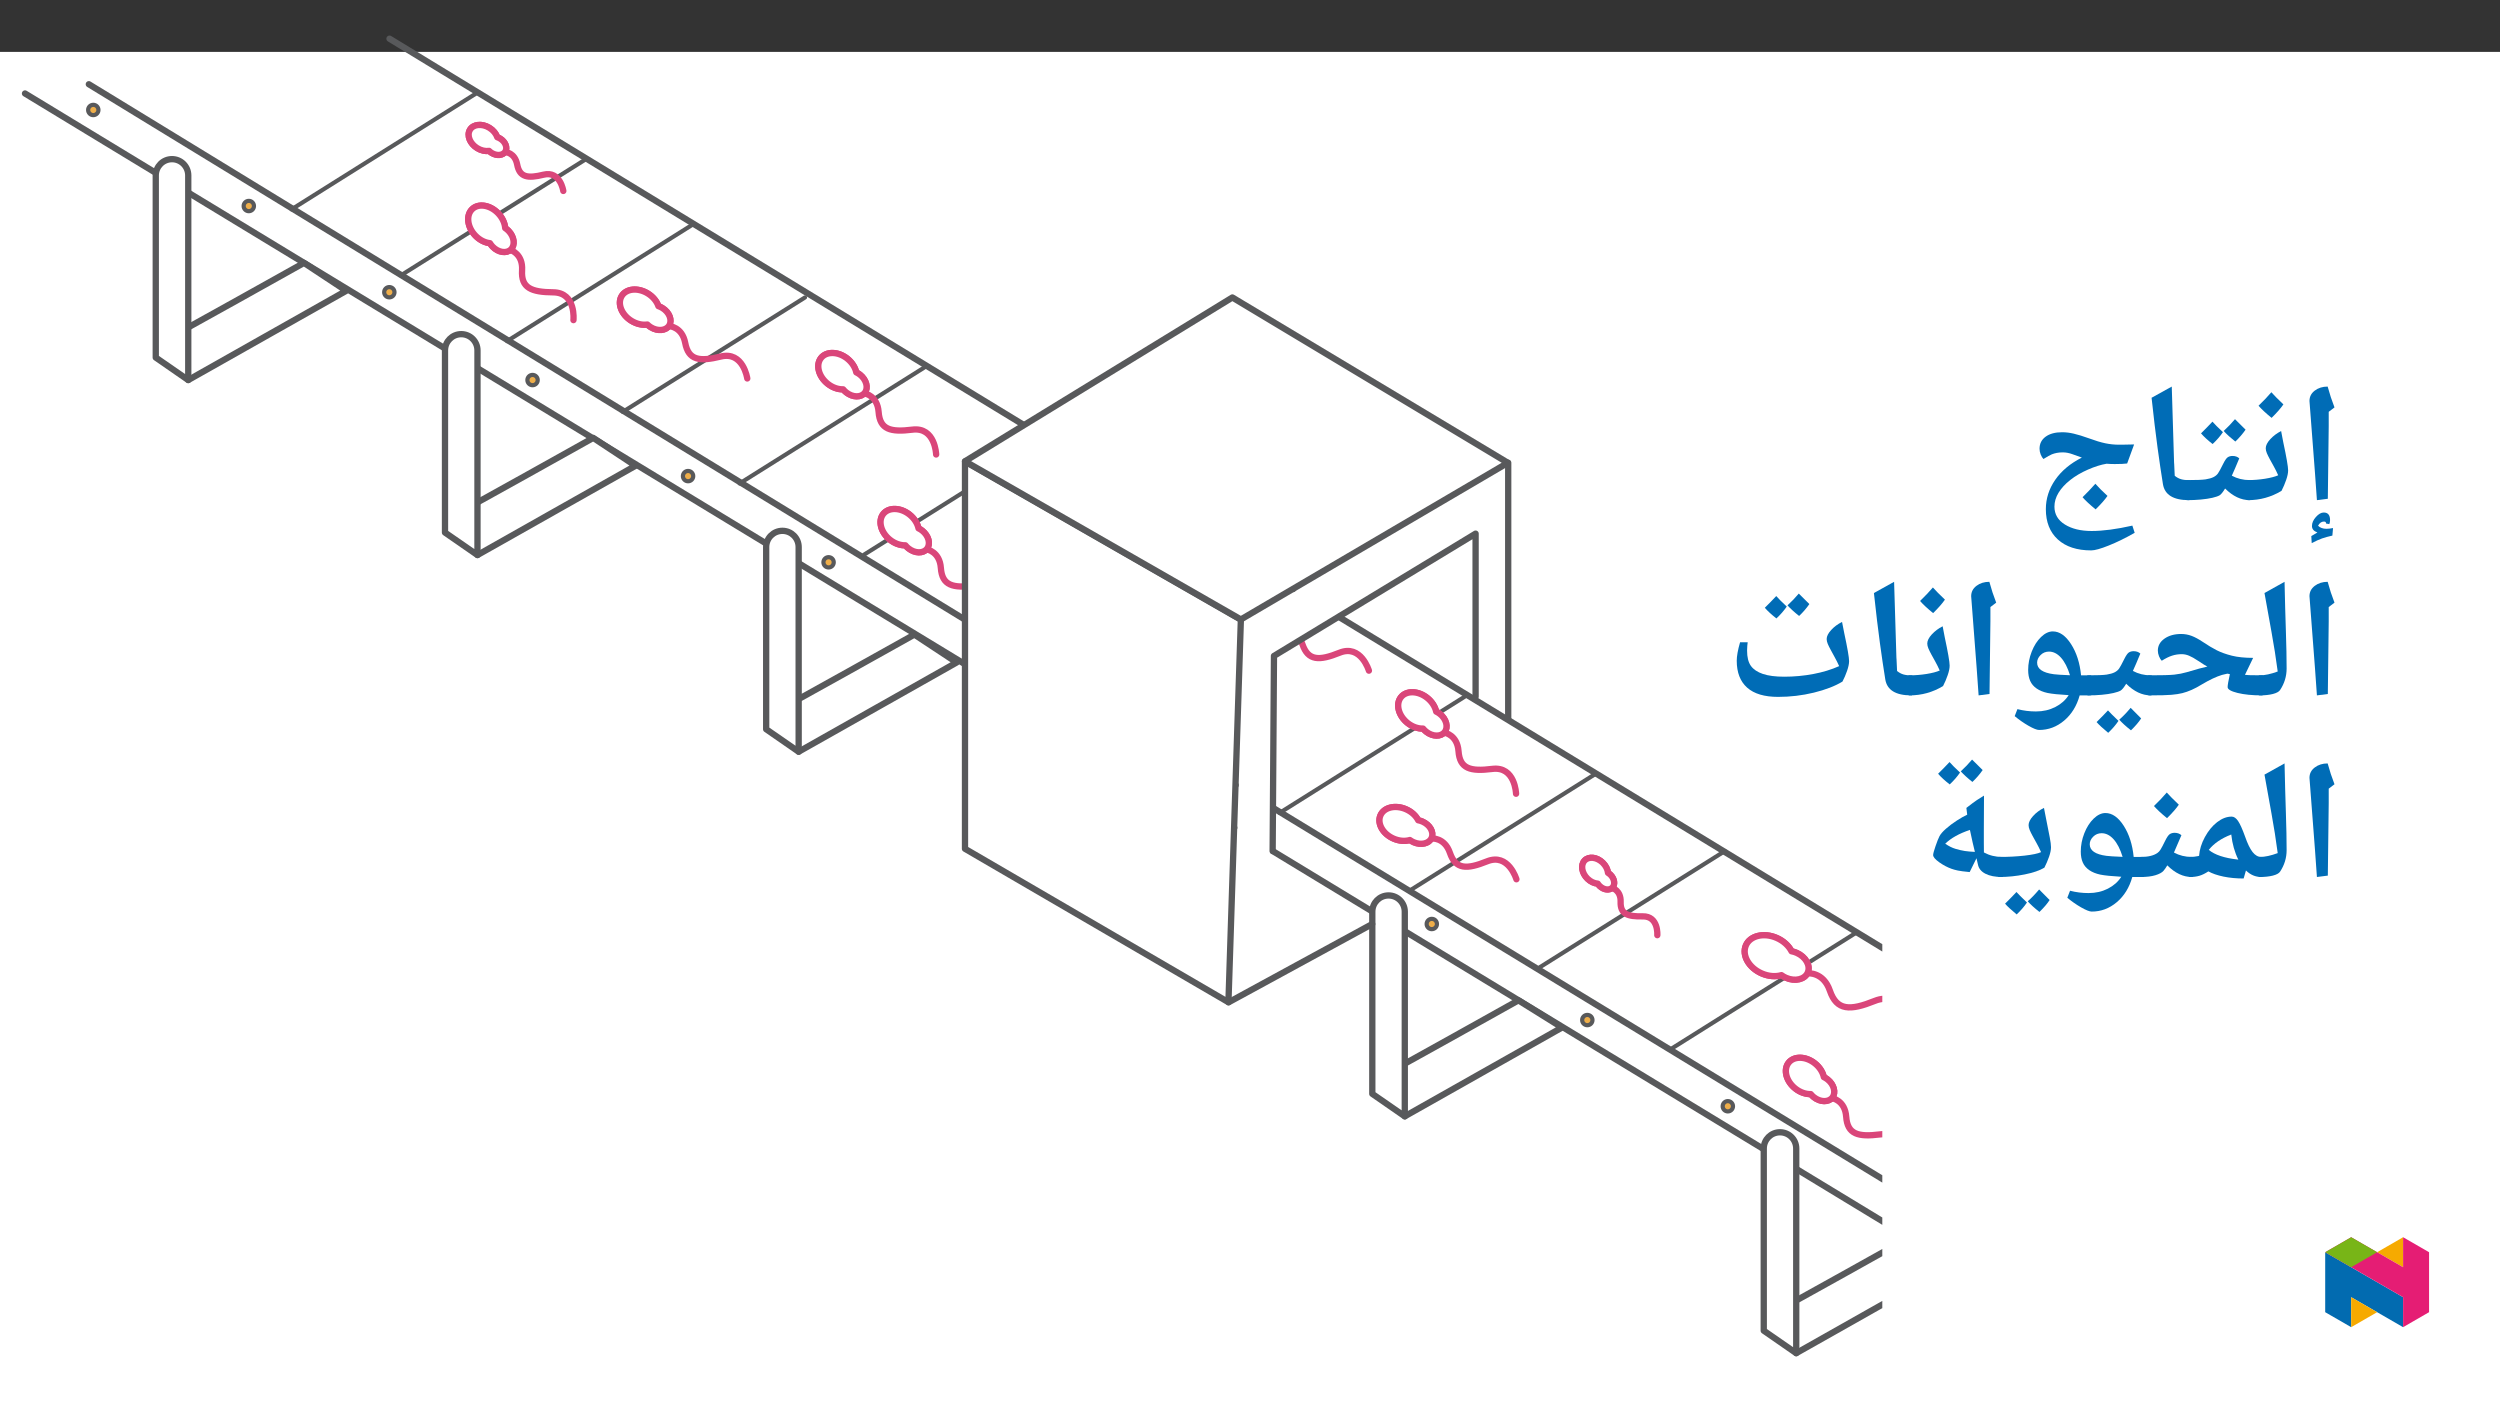 ﻿<?xml version="1.0" encoding="utf-8"?>
<svg xmlns="http://www.w3.org/2000/svg" xmlns:xlink="http://www.w3.org/1999/xlink" viewBox="0 0 960 540" version="1.1">
  <rect x="0" y="0" width="960" height="540" fill="#333333" stroke="none"/>
  <defs>
    <g>
      <symbol overflow="visible" id="glyph0-0">
        <path style="stroke:none;" d="M 6.125 -46.406 L 32.812 -46.406 L 32.812 0 L 6.125 0 Z M 9.422 -3.297 L 29.516 -3.297 L 29.516 -43.094 L 9.422 -43.094 Z M 9.422 -3.297 " />
      </symbol>
      <symbol overflow="visible" id="glyph0-1">
        <path style="stroke:none;" d="M 12.375 -29.047 L 12.031 -1.109 L 7.844 -0.578 L 7.109 -10.891 L 4.984 -38.656 C 4.984 -40.281 5.66 -41.609 7.016 -42.641 C 8.367 -43.672 10.02 -44.188 11.969 -44.188 C 12.707 -41.445 13.582 -38.781 14.594 -36.188 L 12.375 -34.5 Z M 9.203 -47.359 Z M 9.812 3.75 Z M 11.328 8.391 L 11.328 8.234 C 11.328 7.836 11.062 7.641 10.531 7.641 C 9.602 7.641 8.852 8.176 8.281 9.25 C 9.062 10.031 10.129 10.422 11.484 10.422 C 12.223 10.422 13.07 10.328 14.031 10.141 L 13.781 13.031 C 12.207 13.383 10.883 13.75 9.812 14.125 C 8.75 14.5 7.426 15.098 5.844 15.922 L 5.688 13.219 L 8.031 11.828 C 6.633 11.336 5.938 10.508 5.938 9.344 C 5.938 8.188 6.441 7.035 7.453 5.891 C 8.473 4.742 9.477 4.172 10.469 4.172 C 12.082 4.172 12.891 5.145 12.891 7.094 C 12.891 7.688 12.789 8.195 12.594 8.625 Z M 9.484 3.516 Z M 10.609 15.188 Z M 10.609 15.188 " />
      </symbol>
      <symbol overflow="visible" id="glyph0-2">
        <path style="stroke:none;" d="M 0 -0.578 C -0.363 -0.578 -0.547 -0.754 -0.547 -1.109 L -0.547 -7.75 C -0.547 -8.102 -0.363 -8.281 0 -8.281 C 2.156 -8.281 4.32 -8.453 6.5 -8.797 C 8.688 -9.148 10.379 -9.594 11.578 -10.125 C 11.016 -11.395 10.445 -12.539 9.875 -13.562 C 9.301 -14.594 8.785 -15.523 8.328 -16.359 C 7.879 -17.191 7.508 -17.945 7.219 -18.625 C 6.938 -19.301 6.797 -19.926 6.797 -20.5 C 6.797 -21.562 7.379 -22.727 8.547 -24 C 9.723 -25.27 11.109 -26.305 12.703 -27.109 L 13.516 -22.859 C 14.766 -17.035 15.391 -13.414 15.391 -12 C 15.391 -11 15.141 -9.781 14.641 -8.344 C 14.148 -6.906 13.555 -5.508 12.859 -4.156 C 8.922 -1.77 4.633 -0.578 0 -0.578 Z M 9.016 -31.859 Z M 8.25 3.75 Z M 13.578 -37.344 C 12.547 -35.844 11.035 -34.117 9.047 -32.172 C 6.91 -33.898 5.238 -35.453 4.031 -36.828 C 6.02 -38.754 7.66 -40.484 8.953 -42.016 C 9.879 -40.953 11.422 -39.395 13.578 -37.344 Z M 9.047 -31.531 Z M 8.984 -43.594 Z M 8.984 -43.594 " />
      </symbol>
      <symbol overflow="visible" id="glyph0-3">
        <path style="stroke:none;" d="M 0 -0.578 C -0.363 -0.578 -0.547 -0.754 -0.547 -1.109 L -0.547 -7.75 C -0.547 -8.102 -0.363 -8.281 0 -8.281 C 3.488 -8.281 5.852 -8.375 7.094 -8.562 C 8.332 -8.758 9.332 -9.047 10.094 -9.422 C 10.852 -9.805 11.43 -10.285 11.828 -10.859 C 12.234 -11.43 12.883 -12.625 13.781 -14.438 C 14.477 -15.852 15.078 -16.723 15.578 -17.047 C 16.086 -17.379 16.703 -17.547 17.422 -17.547 C 18.484 -17.547 19.344 -17.238 20 -16.625 C 18.832 -13.789 17.879 -11.57 17.141 -9.969 C 19.211 -8.844 21.5 -8.281 24 -8.281 C 24.352 -8.281 24.531 -8.102 24.531 -7.75 L 24.531 -1.109 C 24.531 -0.754 24.352 -0.578 24 -0.578 C 20.695 -0.578 17.551 -2.066 14.562 -5.047 C 13.719 -3.648 13.016 -2.781 12.453 -2.438 C 11.891 -2.102 10.969 -1.785 9.688 -1.484 C 8.414 -1.191 6.938 -0.969 5.25 -0.812 C 3.57 -0.656 1.82 -0.578 0 -0.578 Z M 14.062 -22.344 Z M 12.281 3.75 Z M 13.734 -26.688 C 12.648 -25.102 11.328 -23.582 9.766 -22.125 C 7.898 -23.582 6.414 -24.945 5.312 -26.219 L 7.641 -28.562 L 9.703 -30.719 C 10.504 -29.789 11.848 -28.445 13.734 -26.688 Z M 22.422 -27.641 C 21.297 -26.016 19.984 -24.492 18.484 -23.078 C 16.691 -24.492 15.203 -25.848 14.016 -27.141 C 15.598 -28.598 17.047 -30.109 18.359 -31.672 C 19.141 -30.848 20.492 -29.504 22.422 -27.641 Z M 13.922 -33.266 Z M 13.891 -22.125 Z M 13.891 -22.125 " />
      </symbol>
      <symbol overflow="visible" id="glyph0-4">
        <path style="stroke:none;" d="M 19.844 -1.109 C 19.844 -0.754 19.66 -0.578 19.297 -0.578 C 13.305 -0.578 9.977 -2.633 9.312 -6.75 C 8.645 -10.863 7.957 -15.516 7.25 -20.703 C 6.539 -25.898 5.773 -32.297 4.953 -39.891 L 12.703 -44.188 L 13.609 -14.406 L 13.609 -15.047 L 13.844 -9.938 C 14.625 -9.301 15.445 -8.859 16.312 -8.609 C 17.176 -8.367 18.211 -8.25 19.422 -8.25 C 19.703 -8.25 19.844 -8.082 19.844 -7.75 Z M 8.312 -47.359 Z M 11.266 3.75 Z M 11.266 3.75 " />
      </symbol>
      <symbol overflow="visible" id="glyph0-5">
        <path style="stroke:none;" d="M 13.328 -18.922 C 12.461 -18.922 11.695 -18.852 11.031 -18.719 C 10.363 -18.594 9.727 -18.41 9.125 -18.172 C 8.52 -17.93 7.445 -17.332 5.906 -16.375 C 5.52 -16.758 5.172 -17.328 4.859 -18.078 C 4.555 -18.828 4.406 -19.57 4.406 -20.312 C 4.406 -22.258 5.18 -23.801 6.734 -24.938 C 8.297 -26.082 10.41 -26.656 13.078 -26.656 C 14.516 -26.656 16.004 -26.473 17.547 -26.109 C 19.098 -25.754 21.078 -25.145 23.484 -24.281 C 25.816 -23.414 27.863 -22.797 29.625 -22.422 C 31.395 -22.055 33.113 -21.875 34.781 -21.875 L 36.094 -21.875 L 40.719 -21.969 L 38.047 -14.656 C 37.016 -14.508 35.422 -14.438 33.266 -14.438 C 32.18 -14.438 31.145 -14.477 30.156 -14.562 C 28 -14.207 25.613 -13.457 23 -12.312 C 20.383 -11.164 18.113 -9.832 16.188 -8.312 C 14.258 -6.789 12.766 -5.16 11.703 -3.422 C 10.648 -1.691 10.125 0.082 10.125 1.906 C 10.125 4.82 11.457 7.109 14.125 8.766 C 16.789 10.43 20.219 11.266 24.406 11.266 C 28.758 11.266 33.973 10.578 40.047 9.203 L 40.938 11.969 C 37.363 14 34.031 15.629 30.938 16.859 C 27.852 18.098 25.625 18.719 24.25 18.719 C 18.77 18.719 14.492 17.316 11.422 14.516 C 8.359 11.711 6.828 7.836 6.828 2.891 C 6.828 -1.148 8.023 -4.906 10.422 -8.375 C 12.828 -11.844 16.238 -14.691 20.656 -16.922 L 17.047 -18.219 C 15.754 -18.688 14.516 -18.922 13.328 -18.922 Z M 22.219 -31.422 Z M 4.609 16.469 Z M 25.672 -1.594 Z M 24.25 21.906 Z M 30.5 -2.203 C 29.508 -0.766 27.988 0.957 25.938 2.969 C 23.645 1.082 21.973 -0.473 20.922 -1.703 C 22.629 -3.367 24.27 -5.094 25.844 -6.875 C 26.914 -5.625 28.469 -4.066 30.5 -2.203 Z M 25.844 -8.453 Z M 25.938 3.594 Z M 25.844 -7.516 Z M 25.938 -1.953 Z M 25.938 -1.953 " />
      </symbol>
      <symbol overflow="visible" id="glyph0-6">
        <path style="stroke:none;" d="M 12.375 -29.047 L 12.031 -1.109 L 7.844 -0.578 L 7.109 -10.891 L 4.984 -38.656 C 4.984 -40.281 5.66 -41.609 7.016 -42.641 C 8.367 -43.672 10.02 -44.188 11.969 -44.188 C 12.707 -41.445 13.582 -38.781 14.594 -36.188 L 12.375 -34.5 Z M 9.203 -47.359 Z M 9.812 3.75 Z M 9.812 3.75 " />
      </symbol>
      <symbol overflow="visible" id="glyph0-7">
        <path style="stroke:none;" d="M 1.781 -39.891 L 9.484 -44.188 C 9.641 -37.031 9.812 -30.688 10 -25.156 C 10.188 -19.625 10.281 -14.867 10.281 -10.891 C 10.281 -7.898 9.438 -5.141 7.75 -2.609 C 7.32 -1.973 6.398 -1.473 4.984 -1.109 C 3.566 -0.754 1.906 -0.578 0 -0.578 C -0.363 -0.578 -0.547 -0.754 -0.547 -1.109 L -0.547 -7.75 C -0.547 -8.102 -0.363 -8.281 0 -8.281 C 1.945 -8.281 4.234 -8.77 6.859 -9.75 C 6.516 -12.301 6.148 -14.828 5.766 -17.328 C 5.391 -19.828 4.062 -27.348 1.781 -39.891 Z M 5.141 -47.359 Z M 7.484 3.75 Z M 7.484 3.75 " />
      </symbol>
      <symbol overflow="visible" id="glyph0-8">
        <path style="stroke:none;" d="M 0 -0.578 C -0.363 -0.578 -0.547 -0.754 -0.547 -1.109 L -0.547 -7.75 C -0.547 -8.102 -0.363 -8.281 0 -8.281 C 4.781 -8.281 8.008 -8.367 9.688 -8.547 C 11.375 -8.734 12.969 -9.047 14.469 -9.484 C 18.219 -10.609 20.852 -11.328 22.375 -11.641 L 21.141 -12.344 L 18.828 -13.844 C 17.453 -14.77 16.289 -15.426 15.344 -15.812 C 14.406 -16.207 13.469 -16.406 12.531 -16.406 C 11.238 -16.406 10 -16.211 8.812 -15.828 C 7.633 -15.453 6.316 -14.801 4.859 -13.875 C 4.473 -14.25 4.125 -14.816 3.812 -15.578 C 3.508 -16.336 3.359 -17.07 3.359 -17.781 C 3.359 -19.633 4.203 -21.16 5.891 -22.359 C 7.586 -23.555 9.727 -24.156 12.312 -24.156 C 13.688 -24.156 15.016 -23.914 16.297 -23.438 C 17.578 -22.957 19.02 -22.18 20.625 -21.109 C 22.57 -19.797 24.363 -18.723 26 -17.891 C 27.645 -17.066 29.582 -16.375 31.812 -15.812 C 34.051 -15.258 36.766 -14.984 39.953 -14.984 L 36.812 -8.469 L 38.438 -8.344 L 43.266 -8.281 C 43.617 -8.281 43.797 -8.102 43.797 -7.75 L 43.797 -1.109 C 43.797 -0.754 43.617 -0.578 43.266 -0.578 C 39.598 -0.578 36.492 -0.891 33.953 -1.516 C 31.422 -2.148 30.156 -2.895 30.156 -3.75 C 30.156 -4.508 30.441 -6.172 31.016 -8.734 L 30.062 -8.922 L 28 -8.438 C 25.812 -7.781 23.219 -6.555 20.219 -4.766 C 18.863 -3.93 17.566 -3.238 16.328 -2.688 C 15.086 -2.145 13.895 -1.727 12.75 -1.438 C 11.613 -1.156 10.223 -0.941 8.578 -0.797 C 6.941 -0.648 4.082 -0.578 0 -0.578 Z M 18.797 -28.906 Z M 20.688 3.75 Z M 20.688 3.75 " />
      </symbol>
      <symbol overflow="visible" id="glyph0-9">
        <path style="stroke:none;" d="M 0 -0.578 C -0.363 -0.578 -0.547 -0.754 -0.547 -1.109 L -0.547 -7.75 C -0.547 -8.102 -0.363 -8.281 0 -8.281 C 3.488 -8.281 5.852 -8.375 7.094 -8.562 C 8.332 -8.758 9.332 -9.047 10.094 -9.422 C 10.852 -9.805 11.43 -10.285 11.828 -10.859 C 12.234 -11.43 12.883 -12.625 13.781 -14.438 C 14.477 -15.852 15.078 -16.723 15.578 -17.047 C 16.086 -17.379 16.703 -17.547 17.422 -17.547 C 18.484 -17.547 19.344 -17.238 20 -16.625 C 18.832 -13.789 17.879 -11.57 17.141 -9.969 C 19.211 -8.844 21.5 -8.281 24 -8.281 C 24.352 -8.281 24.531 -8.102 24.531 -7.75 L 24.531 -1.109 C 24.531 -0.754 24.352 -0.578 24 -0.578 C 20.695 -0.578 17.551 -2.066 14.562 -5.047 C 13.719 -3.648 13.016 -2.781 12.453 -2.438 C 11.891 -2.102 10.969 -1.785 9.688 -1.484 C 8.414 -1.191 6.938 -0.969 5.25 -0.812 C 3.57 -0.656 1.82 -0.578 0 -0.578 Z M 14.062 -22.344 Z M 12.281 3.75 Z M 11.609 9.219 C 10.535 10.801 9.219 12.328 7.656 13.797 C 5.551 12.055 4.066 10.68 3.203 9.672 L 5.516 7.344 L 7.578 5.188 C 8.148 5.844 9.492 7.188 11.609 9.219 Z M 20.312 8.266 C 19.445 9.617 18.145 11.145 16.406 12.844 C 14.477 11.332 12.977 9.969 11.906 8.75 C 13.281 7.562 14.738 6.047 16.281 4.203 C 16.531 4.484 17.875 5.836 20.312 8.266 Z M 11.969 4.203 Z M 11.938 14.422 Z M 11.938 9.344 Z M 11.938 9.344 " />
      </symbol>
      <symbol overflow="visible" id="glyph0-10">
        <path style="stroke:none;" d="M 32.281 -0.578 L 28.281 -0.578 C 27.156 3.461 25.172 6.688 22.328 9.094 C 19.484 11.5 16.273 12.703 12.703 12.703 C 11.867 12.703 10.504 12.16 8.609 11.078 C 6.723 9.992 4.961 8.766 3.328 7.391 L 4.375 4.703 C 6.688 5.297 9.055 5.594 11.484 5.594 C 14.234 5.594 16.711 5.023 18.922 3.891 C 21.141 2.754 22.852 1.234 24.062 -0.672 C 20.332 -0.879 17.633 -1.156 15.969 -1.5 C 14.312 -1.852 12.91 -2.422 11.766 -3.203 C 10.629 -3.984 9.801 -4.957 9.281 -6.125 C 8.758 -7.289 8.5 -8.695 8.5 -10.344 C 8.5 -12.719 8.953 -15.062 9.859 -17.375 C 10.773 -19.695 11.973 -21.57 13.453 -23 C 14.93 -24.426 16.438 -25.141 17.969 -25.141 C 20.551 -25.141 22.891 -23.508 24.984 -20.25 C 27.078 -16.988 28.352 -13 28.812 -8.281 L 32.281 -8.281 C 32.633 -8.281 32.812 -8.102 32.812 -7.75 L 32.812 -1.109 C 32.812 -0.754 32.633 -0.578 32.281 -0.578 Z M 16.5 -17.391 C 15.227 -17.391 14.148 -16.945 13.266 -16.062 C 12.379 -15.176 11.938 -14.203 11.938 -13.141 C 11.938 -10.742 14.07 -9.266 18.344 -8.703 C 19.27 -8.566 21.344 -8.438 24.562 -8.312 C 23.656 -11.258 22.504 -13.508 21.109 -15.062 C 19.711 -16.613 18.176 -17.391 16.5 -17.391 Z M 17.609 -29.891 Z M 14.281 15.875 Z M 17.297 -39.109 Z M 17.297 -39.109 " />
      </symbol>
      <symbol overflow="visible" id="glyph0-11">
        <path style="stroke:none;" d="M 20.406 0 C 15.156 0 11.195 -1.18 8.531 -3.547 C 5.863 -5.922 4.531 -9.363 4.531 -13.875 C 4.531 -15.645 4.957 -18.016 5.812 -20.984 L 8.734 -20.984 C 8.691 -20.785 8.641 -20.305 8.578 -19.547 C 8.523 -18.785 8.5 -18.195 8.5 -17.781 C 8.5 -15.238 8.984 -13.285 9.953 -11.922 C 10.93 -10.555 12.469 -9.52 14.562 -8.812 C 16.656 -8.102 19.395 -7.75 22.781 -7.75 C 26.57 -7.75 30.285 -8.094 33.922 -8.781 C 37.566 -9.469 40.879 -10.477 43.859 -11.812 C 43.285 -13.082 42.711 -14.227 42.141 -15.25 C 41.578 -16.281 41.066 -17.219 40.609 -18.062 C 40.148 -18.906 39.773 -19.664 39.484 -20.344 C 39.203 -21.02 39.062 -21.645 39.062 -22.219 C 39.062 -23.27 39.641 -24.426 40.797 -25.688 C 41.953 -26.945 43.344 -27.977 44.969 -28.781 L 45.797 -24.562 C 47.047 -18.75 47.672 -15.133 47.672 -13.719 C 47.672 -12.719 47.41 -11.469 46.891 -9.969 C 46.367 -8.469 45.781 -7.102 45.125 -5.875 C 42.25 -4.133 38.578 -2.719 34.109 -1.625 C 29.648 -0.539 25.082 0 20.406 0 Z M 23.734 -29.734 Z M 24.562 3.75 Z M 23.734 -34.688 C 22.648 -33.102 21.328 -31.582 19.766 -30.125 C 17.898 -31.582 16.414 -32.945 15.312 -34.219 L 17.641 -36.562 L 19.703 -38.719 C 20.504 -37.789 21.848 -36.445 23.734 -34.688 Z M 32.422 -35.641 C 31.297 -34.016 29.984 -32.492 28.484 -31.078 C 26.691 -32.492 25.203 -33.848 24.016 -35.141 C 25.598 -36.598 27.047 -38.109 28.359 -39.672 C 29.141 -38.848 30.492 -37.504 32.422 -35.641 Z M 23.922 -41.266 Z M 23.891 -30.125 Z M 23.891 -30.125 " />
      </symbol>
      <symbol overflow="visible" id="glyph0-12">
        <path style="stroke:none;" d="M 27.969 -1.266 C 27.969 -0.805 27.723 -0.578 27.234 -0.578 C 25.055 -0.578 23.109 -1.41 21.391 -3.078 L 20.5 0 C 17.727 0 15.148 -0.242 12.766 -0.734 C 10.391 -1.234 8.453 -1.898 6.953 -2.734 C 5.742 -1.93 4.598 -1.367 3.516 -1.047 C 2.441 -0.734 1.27 -0.578 0 -0.578 C -0.363 -0.578 -0.547 -0.754 -0.547 -1.109 L -0.547 -7.75 C -0.547 -8.102 -0.363 -8.281 0 -8.281 C 0.969 -8.281 1.953 -8.383 2.953 -8.594 L 3.391 -8.703 C 3.566 -11.086 4.305 -13.484 5.609 -15.891 C 6.922 -18.305 8.492 -20.223 10.328 -21.641 C 12.16 -23.055 14.02 -23.766 15.906 -23.766 C 16.789 -23.766 17.613 -23.195 18.375 -22.062 C 19.133 -20.938 20.035 -18.926 21.078 -16.031 C 22.004 -13.363 22.957 -11.406 23.938 -10.156 C 24.926 -8.906 26.023 -8.281 27.234 -8.281 C 27.723 -8.281 27.969 -8.07 27.969 -7.656 Z M 15.75 -16.891 C 11.938 -15.422 9.055 -13.453 7.109 -10.984 C 9.41 -9.098 13.07 -7.867 18.094 -7.297 L 18.469 -7.234 C 17.051 -10.066 16.145 -13.285 15.75 -16.891 Z M 13.297 -28.531 Z M 15.391 3.75 Z M 15.391 3.75 " />
      </symbol>
      <symbol overflow="visible" id="glyph0-13">
        <path style="stroke:none;" d="M 0 -0.578 C -0.363 -0.578 -0.547 -0.754 -0.547 -1.109 L -0.547 -7.75 C -0.547 -8.102 -0.363 -8.281 0 -8.281 C 2.789 -8.281 4.914 -8.789 6.375 -9.812 C 6.801 -10.102 7.191 -10.531 7.547 -11.094 C 7.91 -11.656 8.504 -12.781 9.328 -14.469 C 10.023 -15.883 10.629 -16.75 11.141 -17.062 C 11.648 -17.383 12.266 -17.547 12.984 -17.547 C 14.016 -17.547 14.879 -17.238 15.578 -16.625 L 12.703 -9.969 C 14.773 -8.844 17.055 -8.281 19.547 -8.281 C 19.91 -8.281 20.094 -8.102 20.094 -7.75 L 20.094 -1.109 C 20.094 -0.754 19.91 -0.578 19.547 -0.578 C 16.266 -0.578 13.133 -2.066 10.156 -5.047 C 9.645 -4.18 9.16 -3.484 8.703 -2.953 C 8.109 -2.273 7.062 -1.707 5.562 -1.25 C 4.07 -0.801 2.219 -0.578 0 -0.578 Z M 9.609 -22.344 Z M 11.328 3.75 Z M 14.578 -28.344 C 13.547 -26.844 12.035 -25.117 10.047 -23.172 C 7.91 -24.898 6.238 -26.453 5.031 -27.828 C 7.02 -29.754 8.66 -31.484 9.953 -33.016 C 10.879 -31.953 12.422 -30.395 14.578 -28.344 Z M 10.047 -22.531 Z M 9.984 -34.594 Z M 9.984 -34.594 " />
      </symbol>
      <symbol overflow="visible" id="glyph0-14">
        <path style="stroke:none;" d="M 0 -0.578 C -0.363 -0.578 -0.547 -0.754 -0.547 -1.109 L -0.547 -7.75 C -0.547 -8.102 -0.363 -8.281 0 -8.281 C 3.406 -8.281 6.625 -8.445 9.656 -8.781 C 12.695 -9.125 14.82 -9.57 16.031 -10.125 C 15.457 -11.395 14.883 -12.539 14.312 -13.562 C 13.738 -14.594 13.223 -15.523 12.766 -16.359 C 12.316 -17.191 11.945 -17.945 11.656 -18.625 C 11.375 -19.301 11.234 -19.926 11.234 -20.5 C 11.234 -21.539 11.805 -22.703 12.953 -23.984 C 14.109 -25.266 15.504 -26.305 17.141 -27.109 L 17.969 -22.859 C 18.582 -19.805 19.047 -17.453 19.359 -15.797 C 19.68 -14.148 19.844 -12.883 19.844 -12 C 19.844 -11 19.594 -9.781 19.094 -8.344 C 18.594 -6.906 17.992 -5.508 17.297 -4.156 C 15.516 -3.082 12.992 -2.219 9.734 -1.562 C 6.484 -0.906 3.238 -0.578 0 -0.578 Z M 12.5 -31.859 Z M 11.422 3.75 Z M 10.609 9.219 C 9.535 10.801 8.219 12.328 6.656 13.797 C 4.551 12.055 3.066 10.68 2.203 9.672 L 4.516 7.344 L 6.578 5.188 C 7.148 5.844 8.492 7.188 10.609 9.219 Z M 19.312 8.266 C 18.445 9.617 17.145 11.145 15.406 12.844 C 13.477 11.332 11.977 9.969 10.906 8.75 C 12.281 7.562 13.738 6.047 15.281 4.203 C 15.531 4.484 16.875 5.836 19.312 8.266 Z M 10.969 4.203 Z M 10.938 14.422 Z M 10.938 9.344 Z M 10.938 9.344 " />
      </symbol>
      <symbol overflow="visible" id="glyph0-15">
        <path style="stroke:none;" d="M 21.438 -2.469 C 19.32 -2.664 17.801 -2.863 16.875 -3.062 C 15.957 -3.258 15.16 -3.477 14.484 -3.719 C 12.879 -4.289 11.297 -5.129 9.734 -6.234 C 8.18 -7.348 7.406 -8.273 7.406 -9.016 C 7.406 -9.504 7.707 -10.629 8.312 -12.391 C 8.914 -14.16 9.43 -15.457 9.859 -16.281 C 10.297 -17.102 11.117 -18.047 12.328 -19.109 C 13.535 -20.18 14.922 -21.223 16.484 -22.234 C 18.055 -23.254 19.391 -24.008 20.484 -24.5 L 20.172 -27.109 C 22.016 -28.547 23.379 -29.562 24.266 -30.156 C 25.148 -30.75 26.039 -31.305 26.938 -31.828 L 26.875 -18.859 L 26.875 -13.672 L 26.906 -10 C 29.02 -8.852 31.332 -8.281 33.844 -8.281 C 34.207 -8.281 34.391 -8.102 34.391 -7.75 L 34.391 -1.109 C 34.391 -0.754 34.207 -0.578 33.844 -0.578 C 31.227 -0.578 29.109 -0.992 27.484 -1.828 C 25.867 -2.66 24.91 -3.836 24.609 -5.359 L 24.047 -7.781 Z M 12.047 -13.359 C 13.398 -12.43 14.711 -11.773 15.984 -11.391 C 17.254 -11.016 18.453 -10.738 19.578 -10.562 C 20.711 -10.395 22 -10.281 23.438 -10.219 C 22.906 -12.289 22.27 -15.102 21.531 -18.656 C 17.445 -17.301 14.285 -15.535 12.047 -13.359 Z M 18.047 -35.953 Z M 22.844 3.75 Z M 17.734 -40.688 C 16.648 -39.102 15.328 -37.582 13.766 -36.125 C 11.898 -37.582 10.414 -38.945 9.312 -40.219 L 11.641 -42.562 L 13.703 -44.719 C 14.504 -43.789 15.848 -42.445 17.734 -40.688 Z M 26.422 -41.641 C 25.297 -40.016 23.984 -38.492 22.484 -37.078 C 20.691 -38.492 19.203 -39.848 18.016 -41.141 C 19.598 -42.598 21.047 -44.109 22.359 -45.672 C 23.141 -44.848 24.492 -43.504 26.422 -41.641 Z M 17.922 -47.266 Z M 17.891 -36.125 Z M 17.891 -36.125 " />
      </symbol>
    </g>
    <clipPath id="clip1">
      <path d="M 488 326 L 722.805 326 L 722.805 500 L 488 500 Z M 488 326 " />
    </clipPath>
    <clipPath id="clip2">
      <path d="M 487 325 L 722.805 325 L 722.805 502 L 487 502 Z M 487 325 " />
    </clipPath>
    <clipPath id="clip3">
      <path d="M 487 309 L 722.805 309 L 722.805 456 L 487 456 Z M 487 309 " />
    </clipPath>
    <clipPath id="clip4">
      <path d="M 512 235 L 722.805 235 L 722.805 428 L 512 428 Z M 512 235 " />
    </clipPath>
    <clipPath id="clip5">
      <path d="M 683 474 L 722.805 474 L 722.805 520 L 683 520 Z M 683 474 " />
    </clipPath>
    <clipPath id="clip6">
      <path d="M 682 473 L 722.805 473 L 722.805 521 L 682 521 Z M 682 473 " />
    </clipPath>
    <clipPath id="clip7">
      <path d="M 702 420 L 722.805 420 L 722.805 447 L 702 447 Z M 702 420 " />
    </clipPath>
    <clipPath id="clip8">
      <path d="M 693 372 L 722.805 372 L 722.805 394 L 693 394 Z M 693 372 " />
    </clipPath>
    <clipPath id="clip9">
      <path d="M 892.875 480 L 923 480 L 923 509.637 L 892.875 509.637 Z M 892.875 480 " />
    </clipPath>
    <clipPath id="clip10">
      <path d="M 902 498 L 913 498 L 913 509.637 L 902 509.637 Z M 902 498 " />
    </clipPath>
    <clipPath id="clip11">
      <path d="M 912 475.094 L 923 475.094 L 923 487 L 912 487 Z M 912 475.094 " />
    </clipPath>
    <clipPath id="clip12">
      <path d="M 892.875 475.094 L 932.762 475.094 L 932.762 509.637 L 892.875 509.637 Z M 892.875 475.094 " />
    </clipPath>
    <clipPath id="clip13">
      <path d="M 892.875 475.094 L 913 475.094 L 913 487 L 892.875 487 Z M 892.875 475.094 " />
    </clipPath>
  </defs>
  <g id="surface1">
    <path style=" stroke:none;fill-rule:nonzero;fill:rgb(100%,100%,100%);fill-opacity:1;" d="M 0 559.926 L 960 559.926 L 960 19.926 L 0 19.926 Z M 0 559.926 " />
    <path style=" stroke:none;fill-rule:nonzero;fill:rgb(100%,100%,100%);fill-opacity:1;" d="M 478.484 241.914 C 480.66 242.863 482.914 243 484.75 242.461 C 485.188 242.785 485.676 243.07 486.211 243.305 C 489.102 244.562 492.191 243.809 493.117 241.617 C 494.043 239.426 492.449 236.629 489.562 235.367 C 489.027 235.133 488.488 234.973 487.953 234.871 C 487.07 233.148 485.422 231.586 483.246 230.637 C 479.141 228.844 474.742 229.918 473.43 233.031 C 472.113 236.148 474.379 240.125 478.484 241.914 " />
    <path style="fill:none;stroke-width:3;stroke-linecap:round;stroke-linejoin:round;stroke:rgb(85.5%,27.499%,47.8%);stroke-opacity:1;stroke-miterlimit:10;" d="M -0 -0 C 2.694 -1.176 5.486 -1.345 7.759 -0.677 C 8.301 -1.079 8.906 -1.432 9.568 -1.722 C 13.148 -3.28 16.975 -2.346 18.121 0.368 C 19.268 3.081 17.294 6.545 13.719 8.107 C 13.056 8.398 12.389 8.596 11.726 8.722 C 10.633 10.855 8.591 12.79 5.897 13.966 C 0.813 16.186 -4.634 14.856 -6.26 11 C -7.89 7.14 -5.084 2.215 -0 -0 Z M -0 -0 " transform="matrix(0.807,0,0,-0.807,478.484,241.914)" />
    <path style="fill:none;stroke-width:3;stroke-linecap:round;stroke-linejoin:round;stroke:rgb(85.5%,27.499%,47.8%);stroke-opacity:1;stroke-miterlimit:10;" d="M 0.001 -0.002 C 0.001 -0.002 6.082 0.598 8.627 -6.823 C 11.34 -14.742 16.565 -14.78 26.303 -10.857 C 36.519 -6.736 40.264 -19.39 40.264 -19.39 " transform="matrix(0.807,0,0,-0.807,493.167,241.885)" />
    <path style=" stroke:none;fill-rule:nonzero;fill:rgb(100%,100%,100%);fill-opacity:1;" d="M 478.484 241.914 C 480.66 242.863 482.914 243 484.75 242.461 C 485.188 242.785 485.676 243.07 486.211 243.305 C 489.102 244.562 492.191 243.809 493.117 241.617 C 494.043 239.426 492.449 236.629 489.562 235.367 C 489.027 235.133 488.488 234.973 487.953 234.871 C 487.07 233.148 485.422 231.586 483.246 230.637 C 479.141 228.844 474.742 229.918 473.43 233.031 C 472.113 236.148 474.379 240.125 478.484 241.914 " />
    <path style="fill:none;stroke-width:3;stroke-linecap:round;stroke-linejoin:round;stroke:rgb(85.5%,27.499%,47.8%);stroke-opacity:1;stroke-miterlimit:10;" d="M -0 -0 C 2.694 -1.176 5.486 -1.345 7.759 -0.677 C 8.301 -1.079 8.906 -1.432 9.568 -1.722 C 13.148 -3.28 16.975 -2.346 18.121 0.368 C 19.268 3.081 17.294 6.545 13.719 8.107 C 13.056 8.398 12.389 8.596 11.726 8.722 C 10.633 10.855 8.591 12.79 5.897 13.966 C 0.813 16.186 -4.634 14.856 -6.26 11 C -7.89 7.14 -5.084 2.215 -0 -0 Z M -0 -0 " transform="matrix(0.807,0,0,-0.807,478.484,241.914)" />
    <path style="fill:none;stroke-width:3;stroke-linecap:round;stroke-linejoin:round;stroke:rgb(34.499%,34.9%,35.699%);stroke-opacity:1;stroke-miterlimit:10;" d="M -0.002 -0.001 L -575.409 349.375 " transform="matrix(0.807,0,0,-0.807,473.959,317.847)" />
    <g clip-path="url(#clip1)" clip-rule="nonzero">
      <path style=" stroke:none;fill-rule:nonzero;fill:rgb(100%,100%,100%);fill-opacity:1;" d="M 779.324 487.141 C 782.574 489.117 783.605 493.359 781.625 496.605 C 779.645 499.855 775.406 500.887 772.156 498.906 L 488.695 326.793 " />
    </g>
    <g clip-path="url(#clip2)" clip-rule="nonzero">
      <path style="fill:none;stroke-width:3;stroke-linecap:round;stroke-linejoin:round;stroke:rgb(34.499%,34.9%,35.699%);stroke-opacity:1;stroke-miterlimit:10;" d="M -0.001 -0.002 C 4.024 -2.449 5.301 -7.703 2.849 -11.723 C 0.396 -15.748 -4.853 -17.025 -8.877 -14.572 L -359.913 198.571 " transform="matrix(0.807,0,0,-0.807,779.325,487.139)" />
    </g>
    <path style="fill:none;stroke-width:3;stroke-linecap:round;stroke-linejoin:round;stroke:rgb(34.499%,34.9%,35.699%);stroke-opacity:1;stroke-miterlimit:10;" d="M 0.001 -0.001 L -545.693 333.484 " transform="matrix(0.807,0,0,-0.807,474.491,301.472)" />
    <g clip-path="url(#clip3)" clip-rule="nonzero">
      <path style="fill:none;stroke-width:3;stroke-linecap:round;stroke-linejoin:round;stroke:rgb(34.499%,34.9%,35.699%);stroke-opacity:1;stroke-miterlimit:10;" d="M -0.002 -0.002 L -293.384 178.684 " transform="matrix(0.807,0,0,-0.807,726.005,454.655)" />
    </g>
    <path style="fill:none;stroke-width:3;stroke-linecap:round;stroke-linejoin:round;stroke:rgb(34.499%,34.9%,35.699%);stroke-opacity:1;stroke-miterlimit:10;" d="M 0 -0 L -429.944 261.856 " transform="matrix(0.807,0,0,-0.807,496.543,226.18)" />
    <g clip-path="url(#clip4)" clip-rule="nonzero">
      <path style="fill:none;stroke-width:3;stroke-linecap:round;stroke-linejoin:round;stroke:rgb(34.499%,34.9%,35.699%);stroke-opacity:1;stroke-miterlimit:10;" d="M -0.002 0.002 L -386.321 235.286 " transform="matrix(0.807,0,0,-0.807,825.931,426.79)" />
    </g>
    <path style="fill-rule:nonzero;fill:rgb(100%,100%,100%);fill-opacity:1;stroke-width:3;stroke-linecap:round;stroke-linejoin:round;stroke:rgb(34.499%,34.9%,35.699%);stroke-opacity:1;stroke-miterlimit:10;" d="M 0.001 0 C 0.838 0.126 62.806 34.83 62.806 34.83 L 82.92 21.561 L 7.727 -20.907 Z M 0.001 0 " transform="matrix(0.807,0,0,-0.807,177.112,196.258)" />
    <path style="fill-rule:nonzero;fill:rgb(100%,100%,100%);fill-opacity:1;stroke-width:3;stroke-linecap:round;stroke-linejoin:round;stroke:rgb(34.499%,34.9%,35.699%);stroke-opacity:1;stroke-miterlimit:10;" d="M -0.002 0 L -15.458 10.706 L -15.458 97.383 C -15.458 101.655 -11.999 105.113 -7.728 105.113 C -3.461 105.113 -0.002 101.655 -0.002 97.383 Z M -0.002 0 " transform="matrix(0.807,0,0,-0.807,183.353,213.141)" />
    <path style="fill-rule:nonzero;fill:rgb(100%,100%,100%);fill-opacity:1;stroke-width:3;stroke-linecap:round;stroke-linejoin:round;stroke:rgb(34.499%,34.9%,35.699%);stroke-opacity:1;stroke-miterlimit:10;" d="M 0.001 0.001 C 0.838 0.127 62.806 34.831 62.806 34.831 L 82.92 21.562 L 7.731 -20.906 Z M 0.001 0.001 " transform="matrix(0.807,0,0,-0.807,66.046,129.06)" />
    <path style="fill-rule:nonzero;fill:rgb(100%,100%,100%);fill-opacity:1;stroke-width:3;stroke-linecap:round;stroke-linejoin:round;stroke:rgb(34.499%,34.9%,35.699%);stroke-opacity:1;stroke-miterlimit:10;" d="M 0.002 0.001 L -15.458 10.707 L -15.458 97.384 C -15.458 101.651 -11.999 105.115 -7.728 105.115 C -3.461 105.115 0.002 101.651 0.002 97.384 Z M 0.002 0.001 " transform="matrix(0.807,0,0,-0.807,72.287,145.942)" />
    <path style="fill-rule:nonzero;fill:rgb(100%,100%,100%);fill-opacity:1;stroke-width:3;stroke-linecap:round;stroke-linejoin:round;stroke:rgb(34.499%,34.9%,35.699%);stroke-opacity:1;stroke-miterlimit:10;" d="M -0 0.002 C 0.841 0.128 62.804 34.832 62.804 34.832 L 82.923 21.562 L 7.73 -20.906 Z M -0 0.002 " transform="matrix(0.807,0,0,-0.807,300.446,271.783)" />
    <path style="fill-rule:nonzero;fill:rgb(100%,100%,100%);fill-opacity:1;stroke-width:3;stroke-linecap:round;stroke-linejoin:round;stroke:rgb(34.499%,34.9%,35.699%);stroke-opacity:1;stroke-miterlimit:10;" d="M 0.001 0.002 L -15.459 10.707 L -15.459 97.385 C -15.459 101.651 -11.996 105.115 -7.729 105.115 C -3.462 105.115 0.001 101.651 0.001 97.385 Z M 0.001 0.002 " transform="matrix(0.807,0,0,-0.807,306.686,288.665)" />
    <path style="fill-rule:nonzero;fill:rgb(100%,100%,100%);fill-opacity:1;stroke-width:3;stroke-linecap:round;stroke-linejoin:round;stroke:rgb(34.499%,34.9%,35.699%);stroke-opacity:1;stroke-miterlimit:10;" d="M 0.002 0.002 C 0.839 0.127 61.806 34.275 61.806 34.275 L 82.544 21.349 L 7.728 -20.906 Z M 0.002 0.002 " transform="matrix(0.807,0,0,-0.807,533.197,411.794)" />
    <path style="fill-rule:nonzero;fill:rgb(100%,100%,100%);fill-opacity:1;stroke-width:3;stroke-linecap:round;stroke-linejoin:round;stroke:rgb(34.499%,34.9%,35.699%);stroke-opacity:1;stroke-miterlimit:10;" d="M -0.001 0.002 L -15.456 10.707 L -15.456 97.385 C -15.456 101.652 -11.998 105.115 -7.731 105.115 C -3.459 105.115 -0.001 101.652 -0.001 97.385 Z M -0.001 0.002 " transform="matrix(0.807,0,0,-0.807,539.438,428.678)" />
    <g clip-path="url(#clip5)" clip-rule="nonzero">
      <path style=" stroke:none;fill-rule:nonzero;fill:rgb(100%,100%,100%);fill-opacity:1;" d="M 683.516 502.734 C 684.191 502.629 734.23 474.605 734.23 474.605 L 750.473 485.32 L 689.754 519.617 Z M 683.516 502.734 " />
    </g>
    <g clip-path="url(#clip6)" clip-rule="nonzero">
      <path style="fill:none;stroke-width:3;stroke-linecap:round;stroke-linejoin:round;stroke:rgb(34.499%,34.9%,35.699%);stroke-opacity:1;stroke-miterlimit:10;" d="M 0.002 -0.002 C 0.839 0.128 62.807 34.832 62.807 34.832 L 82.921 21.563 L 7.728 -20.91 Z M 0.002 -0.002 " transform="matrix(0.807,0,0,-0.807,683.514,502.732)" />
    </g>
    <path style="fill-rule:nonzero;fill:rgb(100%,100%,100%);fill-opacity:1;stroke-width:3;stroke-linecap:round;stroke-linejoin:round;stroke:rgb(34.499%,34.9%,35.699%);stroke-opacity:1;stroke-miterlimit:10;" d="M -0.001 -0.002 L -15.456 10.708 L -15.456 97.386 C -15.456 101.653 -11.998 105.112 -7.731 105.112 C -3.46 105.112 -0.001 101.653 -0.001 97.386 Z M -0.001 -0.002 " transform="matrix(0.807,0,0,-0.807,689.755,519.616)" />
    <path style="fill:none;stroke-width:2;stroke-linecap:round;stroke-linejoin:round;stroke:rgb(34.499%,34.9%,35.699%);stroke-opacity:1;stroke-miterlimit:10;" d="M -0.001 -0.001 L 88.074 55.306 " transform="matrix(0.807,0,0,-0.807,194.72,130.98)" />
    <path style="fill:none;stroke-width:2;stroke-linecap:round;stroke-linejoin:round;stroke:rgb(34.499%,34.9%,35.699%);stroke-opacity:1;stroke-miterlimit:10;" d="M 0 0.001 L 88.071 55.308 " transform="matrix(0.807,0,0,-0.807,153.964,105.724)" />
    <path style="fill:none;stroke-width:2;stroke-linecap:round;stroke-linejoin:round;stroke:rgb(34.499%,34.9%,35.699%);stroke-opacity:1;stroke-miterlimit:10;" d="M -0.002 -0.001 L 88.074 55.305 " transform="matrix(0.807,0,0,-0.807,111.962,80.386)" />
    <path style="fill:none;stroke-width:2;stroke-linecap:round;stroke-linejoin:round;stroke:rgb(34.499%,34.9%,35.699%);stroke-opacity:1;stroke-miterlimit:10;" d="M 0.002 0.002 L 86.67 54.424 " transform="matrix(0.807,0,0,-0.807,239.162,158.146)" />
    <path style="fill:none;stroke-width:2;stroke-linecap:round;stroke-linejoin:round;stroke:rgb(34.499%,34.9%,35.699%);stroke-opacity:1;stroke-miterlimit:10;" d="M -0.001 -0.001 L 88.075 55.306 " transform="matrix(0.807,0,0,-0.807,284.009,185.648)" />
    <path style="fill:none;stroke-width:2;stroke-linecap:round;stroke-linejoin:round;stroke:rgb(34.499%,34.9%,35.699%);stroke-opacity:1;stroke-miterlimit:10;" d="M -0.001 0.002 L 88.075 55.308 " transform="matrix(0.807,0,0,-0.807,331.844,212.966)" />
    <path style="fill:none;stroke-width:2;stroke-linecap:round;stroke-linejoin:round;stroke:rgb(34.499%,34.9%,35.699%);stroke-opacity:1;stroke-miterlimit:10;" d="M 0.002 0.001 L 88.073 55.307 " transform="matrix(0.807,0,0,-0.807,491.397,312.137)" />
    <path style="fill:none;stroke-width:2;stroke-linecap:round;stroke-linejoin:round;stroke:rgb(34.499%,34.9%,35.699%);stroke-opacity:1;stroke-miterlimit:10;" d="M 0.002 0.002 L 88.073 55.309 " transform="matrix(0.807,0,0,-0.807,541.783,341.701)" />
    <path style="fill:none;stroke-width:2;stroke-linecap:round;stroke-linejoin:round;stroke:rgb(34.499%,34.9%,35.699%);stroke-opacity:1;stroke-miterlimit:10;" d="M -0.002 0.001 L 88.074 55.308 " transform="matrix(0.807,0,0,-0.807,591.251,371.454)" />
    <path style="fill:none;stroke-width:2;stroke-linecap:round;stroke-linejoin:round;stroke:rgb(34.499%,34.9%,35.699%);stroke-opacity:1;stroke-miterlimit:10;" d="M 0.002 0.001 L 88.073 55.308 " transform="matrix(0.807,0,0,-0.807,641.713,402.771)" />
    <path style=" stroke:none;fill-rule:nonzero;fill:rgb(100%,100%,100%);fill-opacity:1;" d="M 242.465 123.188 C 244.484 124.438 246.695 124.891 248.59 124.617 C 248.977 125 249.422 125.352 249.918 125.66 C 252.602 127.312 255.77 127.004 256.992 124.965 C 258.219 122.926 257.039 119.93 254.355 118.277 C 253.859 117.969 253.348 117.73 252.836 117.559 C 252.207 115.727 250.793 113.945 248.773 112.699 C 244.961 110.344 240.461 110.785 238.719 113.684 C 236.977 116.582 238.656 120.836 242.465 123.188 " />
    <path style="fill:none;stroke-width:3;stroke-linecap:round;stroke-linejoin:round;stroke:rgb(85.5%,27.499%,47.8%);stroke-opacity:1;stroke-miterlimit:10;" d="M -0 0.002 C 2.501 -1.546 5.239 -2.107 7.585 -1.768 C 8.064 -2.242 8.615 -2.678 9.23 -3.06 C 12.553 -5.106 16.476 -4.724 17.99 -2.199 C 19.509 0.326 18.048 4.037 14.725 6.083 C 14.111 6.465 13.477 6.76 12.843 6.973 C 12.064 9.242 10.313 11.448 7.812 12.991 C 3.091 15.908 -2.482 15.361 -4.639 11.772 C -6.797 8.183 -4.717 2.915 -0 0.002 Z M -0 0.002 " transform="matrix(0.807,0,0,-0.807,242.465,123.189)" />
    <path style="fill:none;stroke-width:3;stroke-linecap:round;stroke-linejoin:round;stroke:rgb(85.5%,27.499%,47.8%);stroke-opacity:1;stroke-miterlimit:10;" d="M 0 -0 C 0 -0 6.11 -0.271 7.575 -7.977 C 9.138 -16.201 14.309 -16.975 24.502 -14.469 C 35.202 -11.833 37.113 -24.894 37.113 -24.894 " transform="matrix(0.807,0,0,-0.807,257.004,125.238)" />
    <path style=" stroke:none;fill-rule:nonzero;fill:rgb(100%,100%,100%);fill-opacity:1;" d="M 242.465 123.188 C 244.484 124.438 246.695 124.891 248.59 124.617 C 248.977 125 249.422 125.352 249.918 125.66 C 252.602 127.312 255.77 127.004 256.992 124.965 C 258.219 122.926 257.039 119.93 254.355 118.277 C 253.859 117.969 253.348 117.73 252.836 117.559 C 252.207 115.727 250.793 113.945 248.773 112.699 C 244.961 110.344 240.461 110.785 238.719 113.684 C 236.977 116.582 238.656 120.836 242.465 123.188 " />
    <path style="fill:none;stroke-width:3;stroke-linecap:round;stroke-linejoin:round;stroke:rgb(85.5%,27.499%,47.8%);stroke-opacity:1;stroke-miterlimit:10;" d="M -0 0.002 C 2.501 -1.546 5.239 -2.107 7.585 -1.768 C 8.064 -2.242 8.615 -2.678 9.23 -3.06 C 12.553 -5.106 16.476 -4.724 17.99 -2.199 C 19.509 0.326 18.048 4.037 14.725 6.083 C 14.111 6.465 13.477 6.76 12.843 6.973 C 12.064 9.242 10.313 11.448 7.812 12.991 C 3.091 15.908 -2.482 15.361 -4.639 11.772 C -6.797 8.183 -4.717 2.915 -0 0.002 Z M -0 0.002 " transform="matrix(0.807,0,0,-0.807,242.465,123.189)" />
    <path style=" stroke:none;fill-rule:nonzero;fill:rgb(100%,100%,100%);fill-opacity:1;" d="M 183.25 56.879 C 184.754 57.809 186.395 58.145 187.805 57.941 C 188.09 58.227 188.422 58.488 188.789 58.715 C 190.781 59.945 193.133 59.715 194.047 58.199 C 194.957 56.684 194.078 54.457 192.086 53.23 C 191.719 53.004 191.34 52.824 190.957 52.695 C 190.488 51.336 189.441 50.012 187.938 49.086 C 185.105 47.336 181.762 47.664 180.469 49.816 C 179.172 51.969 180.418 55.133 183.25 56.879 " />
    <path style="fill:none;stroke-width:3;stroke-linecap:round;stroke-linejoin:round;stroke:rgb(85.5%,27.499%,47.8%);stroke-opacity:1;stroke-miterlimit:10;" d="M -0.002 0.001 C 1.86 -1.15 3.892 -1.566 5.638 -1.315 C 5.992 -1.668 6.403 -1.992 6.857 -2.273 C 9.325 -3.796 12.237 -3.511 13.369 -1.634 C 14.496 0.243 13.407 3 10.94 4.519 C 10.486 4.8 10.016 5.022 9.542 5.182 C 8.962 6.865 7.665 8.505 5.803 9.652 C 2.296 11.819 -1.845 11.413 -3.446 8.747 C -5.052 6.082 -3.509 2.163 -0.002 0.001 Z M -0.002 0.001 " transform="matrix(0.807,0,0,-0.807,183.252,56.88)" />
    <path style="fill:none;stroke-width:3;stroke-linecap:round;stroke-linejoin:round;stroke:rgb(85.5%,27.499%,47.8%);stroke-opacity:1;stroke-miterlimit:10;" d="M 0.001 -0 C 0.001 -0 4.539 -0.199 5.627 -5.926 C 6.793 -12.036 10.629 -12.612 18.205 -10.749 C 26.153 -8.79 27.575 -18.494 27.575 -18.494 " transform="matrix(0.807,0,0,-0.807,194.054,58.402)" />
    <path style=" stroke:none;fill-rule:nonzero;fill:rgb(100%,100%,100%);fill-opacity:1;" d="M 183.25 56.879 C 184.754 57.809 186.395 58.145 187.805 57.941 C 188.09 58.227 188.422 58.488 188.789 58.715 C 190.781 59.945 193.133 59.715 194.047 58.199 C 194.957 56.684 194.078 54.457 192.086 53.23 C 191.719 53.004 191.34 52.824 190.957 52.695 C 190.488 51.336 189.441 50.012 187.938 49.086 C 185.105 47.336 181.762 47.664 180.469 49.816 C 179.172 51.969 180.418 55.133 183.25 56.879 " />
    <path style="fill:none;stroke-width:3;stroke-linecap:round;stroke-linejoin:round;stroke:rgb(85.5%,27.499%,47.8%);stroke-opacity:1;stroke-miterlimit:10;" d="M -0.002 0.001 C 1.86 -1.15 3.892 -1.566 5.638 -1.315 C 5.992 -1.668 6.403 -1.992 6.857 -2.273 C 9.325 -3.796 12.237 -3.511 13.369 -1.634 C 14.496 0.243 13.407 3 10.94 4.519 C 10.486 4.8 10.016 5.022 9.542 5.182 C 8.962 6.865 7.665 8.505 5.803 9.652 C 2.296 11.819 -1.845 11.413 -3.446 8.747 C -5.052 6.082 -3.509 2.163 -0.002 0.001 Z M -0.002 0.001 " transform="matrix(0.807,0,0,-0.807,183.252,56.88)" />
    <path style=" stroke:none;fill-rule:nonzero;fill:rgb(100%,100%,100%);fill-opacity:1;" d="M 317.859 147.371 C 319.723 148.848 321.863 149.555 323.777 149.504 C 324.117 149.93 324.52 150.328 324.977 150.691 C 327.445 152.645 330.629 152.707 332.082 150.82 C 333.535 148.941 332.711 145.828 330.242 143.871 C 329.785 143.512 329.305 143.215 328.812 142.984 C 328.402 141.094 327.203 139.156 325.344 137.684 C 321.832 134.906 317.309 134.82 315.242 137.496 C 313.176 140.172 314.348 144.594 317.859 147.371 " />
    <path style="fill:none;stroke-width:3;stroke-linecap:round;stroke-linejoin:round;stroke:rgb(85.5%,27.499%,47.8%);stroke-opacity:1;stroke-miterlimit:10;" d="M 0 0.002 C 2.308 -1.827 4.959 -2.702 7.329 -2.639 C 7.75 -3.167 8.248 -3.66 8.814 -4.11 C 11.872 -6.529 15.814 -6.606 17.614 -4.27 C 19.413 -1.943 18.392 1.913 15.335 4.336 C 14.769 4.781 14.174 5.149 13.565 5.434 C 13.057 7.776 11.572 10.175 9.269 11.999 C 4.92 15.438 -0.682 15.545 -3.241 12.231 C -5.8 8.917 -4.348 3.441 0 0.002 Z M 0 0.002 " transform="matrix(0.807,0,0,-0.807,317.859,147.373)" />
    <path style="fill:none;stroke-width:3;stroke-linecap:round;stroke-linejoin:round;stroke:rgb(85.5%,27.499%,47.8%);stroke-opacity:1;stroke-miterlimit:10;" d="M 0.001 0.002 C 0.001 0.002 6.033 -0.976 6.599 -8.798 C 7.199 -17.152 12.239 -18.521 22.659 -17.215 C 33.592 -15.841 33.974 -29.033 33.974 -29.033 " transform="matrix(0.807,0,0,-0.807,332.062,151.095)" />
    <path style=" stroke:none;fill-rule:nonzero;fill:rgb(100%,100%,100%);fill-opacity:1;" d="M 317.859 147.371 C 319.723 148.848 321.863 149.555 323.777 149.504 C 324.117 149.93 324.52 150.328 324.977 150.691 C 327.445 152.645 330.629 152.707 332.082 150.82 C 333.535 148.941 332.711 145.828 330.242 143.871 C 329.785 143.512 329.305 143.215 328.812 142.984 C 328.402 141.094 327.203 139.156 325.344 137.684 C 321.832 134.906 317.309 134.82 315.242 137.496 C 313.176 140.172 314.348 144.594 317.859 147.371 " />
    <path style="fill:none;stroke-width:3;stroke-linecap:round;stroke-linejoin:round;stroke:rgb(85.5%,27.499%,47.8%);stroke-opacity:1;stroke-miterlimit:10;" d="M 0 0.002 C 2.308 -1.827 4.959 -2.702 7.329 -2.639 C 7.75 -3.167 8.248 -3.66 8.814 -4.11 C 11.872 -6.529 15.814 -6.606 17.614 -4.27 C 19.413 -1.943 18.392 1.913 15.335 4.336 C 14.769 4.781 14.174 5.149 13.565 5.434 C 13.057 7.776 11.572 10.175 9.269 11.999 C 4.92 15.438 -0.682 15.545 -3.241 12.231 C -5.8 8.917 -4.348 3.441 0 0.002 Z M 0 0.002 " transform="matrix(0.807,0,0,-0.807,317.859,147.373)" />
    <path style=" stroke:none;fill-rule:nonzero;fill:rgb(100%,100%,100%);fill-opacity:1;" d="M 341.762 207.27 C 343.625 208.746 345.766 209.453 347.68 209.402 C 348.02 209.828 348.418 210.227 348.875 210.59 C 351.348 212.547 354.531 212.605 355.984 210.723 C 357.438 208.84 356.613 205.727 354.141 203.77 C 353.688 203.41 353.203 203.113 352.715 202.883 C 352.301 200.992 351.105 199.055 349.246 197.582 C 345.73 194.805 341.211 194.719 339.145 197.395 C 337.078 200.07 338.25 204.492 341.762 207.27 " />
    <path style="fill:none;stroke-width:3;stroke-linecap:round;stroke-linejoin:round;stroke:rgb(85.5%,27.499%,47.8%);stroke-opacity:1;stroke-miterlimit:10;" d="M 0.001 0.002 C 2.309 -1.827 4.96 -2.702 7.33 -2.639 C 7.751 -3.167 8.244 -3.66 8.81 -4.11 C 11.872 -6.533 15.815 -6.606 17.614 -4.274 C 19.414 -1.943 18.393 1.913 15.331 4.336 C 14.77 4.781 14.17 5.149 13.566 5.434 C 13.053 7.776 11.572 10.175 9.27 11.999 C 4.916 15.438 -0.681 15.545 -3.24 12.231 C -5.799 8.917 -4.348 3.441 0.001 0.002 Z M 0.001 0.002 " transform="matrix(0.807,0,0,-0.807,341.761,207.271)" />
    <path style="fill:none;stroke-width:3;stroke-linecap:round;stroke-linejoin:round;stroke:rgb(85.5%,27.499%,47.8%);stroke-opacity:1;stroke-miterlimit:10;" d="M 0.001 0.002 C 0.001 0.002 6.034 -0.975 6.6 -8.802 C 7.195 -17.151 12.24 -18.52 22.66 -17.214 C 33.588 -15.84 33.975 -29.032 33.975 -29.032 " transform="matrix(0.807,0,0,-0.807,355.964,210.994)" />
    <path style=" stroke:none;fill-rule:nonzero;fill:rgb(100%,100%,100%);fill-opacity:1;" d="M 341.762 207.27 C 343.625 208.746 345.766 209.453 347.68 209.402 C 348.02 209.828 348.418 210.227 348.875 210.59 C 351.348 212.547 354.531 212.605 355.984 210.723 C 357.438 208.84 356.613 205.727 354.141 203.77 C 353.688 203.41 353.203 203.113 352.715 202.883 C 352.301 200.992 351.105 199.055 349.246 197.582 C 345.73 194.805 341.211 194.719 339.145 197.395 C 337.078 200.07 338.25 204.492 341.762 207.27 " />
    <path style="fill:none;stroke-width:3;stroke-linecap:round;stroke-linejoin:round;stroke:rgb(85.5%,27.499%,47.8%);stroke-opacity:1;stroke-miterlimit:10;" d="M 0.001 0.002 C 2.309 -1.827 4.96 -2.702 7.33 -2.639 C 7.751 -3.167 8.244 -3.66 8.81 -4.11 C 11.872 -6.533 15.815 -6.606 17.614 -4.274 C 19.414 -1.943 18.393 1.913 15.331 4.336 C 14.77 4.781 14.17 5.149 13.566 5.434 C 13.053 7.776 11.572 10.175 9.27 11.999 C 4.916 15.438 -0.681 15.545 -3.24 12.231 C -5.799 8.917 -4.348 3.441 0.001 0.002 Z M 0.001 0.002 " transform="matrix(0.807,0,0,-0.807,341.761,207.271)" />
    <path style=" stroke:none;fill-rule:nonzero;fill:rgb(100%,100%,100%);fill-opacity:1;" d="M 182.562 90.484 C 184.211 92.191 186.242 93.18 188.145 93.383 C 188.426 93.848 188.77 94.297 189.172 94.719 C 191.363 96.984 194.508 97.465 196.203 95.793 C 197.891 94.117 197.488 90.926 195.297 88.66 C 194.891 88.238 194.457 87.883 194 87.59 C 193.844 85.66 192.914 83.582 191.266 81.875 C 188.152 78.652 183.68 77.969 181.277 80.348 C 178.875 82.727 179.449 87.262 182.562 90.484 " />
    <path style="fill:none;stroke-width:3;stroke-linecap:round;stroke-linejoin:round;stroke:rgb(85.5%,27.499%,47.8%);stroke-opacity:1;stroke-miterlimit:10;" d="M 0.002 -0 C 2.043 -2.114 4.559 -3.338 6.915 -3.59 C 7.263 -4.165 7.689 -4.722 8.187 -5.244 C 10.901 -8.05 14.795 -8.645 16.894 -6.575 C 18.984 -4.499 18.486 -0.547 15.772 2.259 C 15.269 2.781 14.732 3.221 14.166 3.584 C 13.973 5.974 12.821 8.547 10.78 10.661 C 6.924 14.652 1.385 15.499 -1.59 12.553 C -4.565 9.607 -3.854 3.99 0.002 -0 Z M 0.002 -0 " transform="matrix(0.807,0,0,-0.807,182.561,90.484)" />
    <path style="fill:none;stroke-width:3;stroke-linecap:round;stroke-linejoin:round;stroke:rgb(85.5%,27.499%,47.8%);stroke-opacity:1;stroke-miterlimit:10;" d="M 0 0 C 0 0 5.854 -1.77 5.37 -9.597 C 4.857 -17.956 9.675 -19.983 20.173 -20.07 C 31.188 -20.157 29.819 -33.286 29.819 -33.286 " transform="matrix(0.807,0,0,-0.807,196.144,96.059)" />
    <path style=" stroke:none;fill-rule:nonzero;fill:rgb(100%,100%,100%);fill-opacity:1;" d="M 182.562 90.484 C 184.211 92.191 186.242 93.18 188.145 93.383 C 188.426 93.848 188.77 94.297 189.172 94.719 C 191.363 96.984 194.508 97.465 196.203 95.793 C 197.891 94.117 197.488 90.926 195.297 88.66 C 194.891 88.238 194.457 87.883 194 87.59 C 193.844 85.66 192.914 83.582 191.266 81.875 C 188.152 78.652 183.68 77.969 181.277 80.348 C 178.875 82.727 179.449 87.262 182.562 90.484 " />
    <path style="fill:none;stroke-width:3;stroke-linecap:round;stroke-linejoin:round;stroke:rgb(85.5%,27.499%,47.8%);stroke-opacity:1;stroke-miterlimit:10;" d="M 0.002 -0 C 2.043 -2.114 4.559 -3.338 6.915 -3.59 C 7.263 -4.165 7.689 -4.722 8.187 -5.244 C 10.901 -8.05 14.795 -8.645 16.894 -6.575 C 18.984 -4.499 18.486 -0.547 15.772 2.259 C 15.269 2.781 14.732 3.221 14.166 3.584 C 13.973 5.974 12.821 8.547 10.78 10.661 C 6.924 14.652 1.385 15.499 -1.59 12.553 C -4.565 9.607 -3.854 3.99 0.002 -0 Z M 0.002 -0 " transform="matrix(0.807,0,0,-0.807,182.561,90.484)" />
    <path style=" stroke:none;fill-rule:nonzero;fill:rgb(100%,100%,100%);fill-opacity:1;" d="M 476.176 249.711 L 488.695 255.965 L 489.77 251.477 L 502.918 243.504 L 493.383 228.035 L 476.559 237.906 Z M 476.176 249.711 " />
    <path style=" stroke:none;fill-rule:nonzero;fill:rgb(100%,100%,100%);fill-opacity:1;" d="M 540.543 277.648 C 542.406 279.121 544.551 279.828 546.465 279.777 C 546.805 280.203 547.203 280.602 547.66 280.965 C 550.133 282.922 553.312 282.98 554.77 281.098 C 556.223 279.215 555.398 276.102 552.926 274.148 C 552.469 273.785 551.988 273.492 551.5 273.258 C 551.086 271.367 549.891 269.434 548.027 267.957 C 544.516 265.18 539.992 265.094 537.926 267.77 C 535.859 270.445 537.031 274.867 540.543 277.648 " />
    <path style="fill:none;stroke-width:3;stroke-linecap:round;stroke-linejoin:round;stroke:rgb(85.5%,27.499%,47.8%);stroke-opacity:1;stroke-miterlimit:10;" d="M -0.002 -0.002 C 2.306 -1.826 4.961 -2.702 7.332 -2.639 C 7.753 -3.166 8.246 -3.659 8.812 -4.109 C 11.874 -6.533 15.812 -6.605 17.616 -4.274 C 19.416 -1.942 18.395 1.913 15.333 4.332 C 14.767 4.782 14.172 5.145 13.567 5.435 C 13.054 7.776 11.574 10.171 9.267 11.999 C 4.918 15.439 -0.684 15.545 -3.243 12.232 C -5.802 8.918 -4.351 3.442 -0.002 -0.002 Z M -0.002 -0.002 " transform="matrix(0.807,0,0,-0.807,540.544,277.647)" />
    <path style="fill:none;stroke-width:3;stroke-linecap:round;stroke-linejoin:round;stroke:rgb(85.5%,27.499%,47.8%);stroke-opacity:1;stroke-miterlimit:10;" d="M -0.002 -0.002 C -0.002 -0.002 6.035 -0.979 6.597 -8.801 C 7.196 -17.151 12.242 -18.52 22.657 -17.214 C 33.59 -15.84 33.977 -29.032 33.977 -29.032 " transform="matrix(0.807,0,0,-0.807,554.747,281.37)" />
    <path style=" stroke:none;fill-rule:nonzero;fill:rgb(100%,100%,100%);fill-opacity:1;" d="M 540.543 277.648 C 542.406 279.121 544.551 279.828 546.465 279.777 C 546.805 280.203 547.203 280.602 547.66 280.965 C 550.133 282.922 553.312 282.98 554.77 281.098 C 556.223 279.215 555.398 276.102 552.926 274.148 C 552.469 273.785 551.988 273.492 551.5 273.258 C 551.086 271.367 549.891 269.434 548.027 267.957 C 544.516 265.18 539.992 265.094 537.926 267.77 C 535.859 270.445 537.031 274.867 540.543 277.648 " />
    <path style="fill:none;stroke-width:3;stroke-linecap:round;stroke-linejoin:round;stroke:rgb(85.5%,27.499%,47.8%);stroke-opacity:1;stroke-miterlimit:10;" d="M -0.002 -0.002 C 2.306 -1.826 4.961 -2.702 7.332 -2.639 C 7.753 -3.166 8.246 -3.659 8.812 -4.109 C 11.874 -6.533 15.812 -6.605 17.616 -4.274 C 19.416 -1.942 18.395 1.913 15.333 4.332 C 14.767 4.782 14.172 5.145 13.567 5.435 C 13.054 7.776 11.574 10.171 9.267 11.999 C 4.918 15.439 -0.684 15.545 -3.243 12.232 C -5.802 8.918 -4.351 3.442 -0.002 -0.002 Z M -0.002 -0.002 " transform="matrix(0.807,0,0,-0.807,540.544,277.647)" />
    <path style=" stroke:none;fill-rule:nonzero;fill:rgb(100%,100%,100%);fill-opacity:1;" d="M 689.414 418 C 691.273 419.477 693.418 420.184 695.332 420.133 C 695.672 420.559 696.07 420.957 696.527 421.32 C 699 423.277 702.18 423.336 703.637 421.453 C 705.09 419.57 704.266 416.457 701.793 414.504 C 701.336 414.141 700.855 413.844 700.367 413.613 C 699.953 411.723 698.758 409.789 696.895 408.312 C 693.383 405.535 688.859 405.449 686.793 408.125 C 684.727 410.801 685.898 415.223 689.414 418 " />
    <path style="fill:none;stroke-width:3;stroke-linecap:round;stroke-linejoin:round;stroke:rgb(85.5%,27.499%,47.8%);stroke-opacity:1;stroke-miterlimit:10;" d="M 0.002 0.002 C 2.305 -1.826 4.961 -2.702 7.331 -2.639 C 7.752 -3.166 8.245 -3.66 8.811 -4.11 C 11.873 -6.533 15.811 -6.606 17.615 -4.274 C 19.415 -1.942 18.394 1.913 15.332 4.332 C 14.766 4.782 14.171 5.149 13.566 5.435 C 13.054 7.776 11.573 10.171 9.266 11.999 C 4.917 15.439 -0.685 15.545 -3.244 12.231 C -5.803 8.918 -4.352 3.442 0.002 0.002 Z M 0.002 0.002 " transform="matrix(0.807,0,0,-0.807,689.412,418.002)" />
    <g clip-path="url(#clip7)" clip-rule="nonzero">
      <path style="fill:none;stroke-width:3;stroke-linecap:round;stroke-linejoin:round;stroke:rgb(85.5%,27.499%,47.8%);stroke-opacity:1;stroke-miterlimit:10;" d="M -0.001 -0.002 C -0.001 -0.002 6.036 -0.975 6.597 -8.802 C 7.197 -17.151 12.242 -18.52 22.657 -17.214 C 33.59 -15.84 33.977 -29.032 33.977 -29.032 " transform="matrix(0.807,0,0,-0.807,703.614,421.725)" />
    </g>
    <path style=" stroke:none;fill-rule:nonzero;fill:rgb(100%,100%,100%);fill-opacity:1;" d="M 689.414 418 C 691.273 419.477 693.418 420.184 695.332 420.133 C 695.672 420.559 696.07 420.957 696.527 421.32 C 699 423.277 702.18 423.336 703.637 421.453 C 705.09 419.57 704.266 416.457 701.793 414.504 C 701.336 414.141 700.855 413.844 700.367 413.613 C 699.953 411.723 698.758 409.789 696.895 408.312 C 693.383 405.535 688.859 405.449 686.793 408.125 C 684.727 410.801 685.898 415.223 689.414 418 " />
    <path style="fill:none;stroke-width:3;stroke-linecap:round;stroke-linejoin:round;stroke:rgb(85.5%,27.499%,47.8%);stroke-opacity:1;stroke-miterlimit:10;" d="M 0.002 0.002 C 2.305 -1.826 4.961 -2.702 7.331 -2.639 C 7.752 -3.166 8.245 -3.66 8.811 -4.11 C 11.873 -6.533 15.811 -6.606 17.615 -4.274 C 19.415 -1.942 18.394 1.913 15.332 4.332 C 14.766 4.782 14.171 5.149 13.566 5.435 C 13.054 7.776 11.573 10.171 9.266 11.999 C 4.917 15.439 -0.685 15.545 -3.244 12.231 C -5.803 8.918 -4.352 3.442 0.002 0.002 Z M 0.002 0.002 " transform="matrix(0.807,0,0,-0.807,689.412,418.002)" />
    <path style=" stroke:none;fill-rule:nonzero;fill:rgb(100%,100%,100%);fill-opacity:1;" d="M 535.129 322.02 C 537.305 322.969 539.559 323.105 541.395 322.566 C 541.832 322.891 542.32 323.176 542.855 323.41 C 545.742 324.672 548.836 323.914 549.762 321.723 C 550.688 319.531 549.094 316.734 546.207 315.473 C 545.672 315.242 545.133 315.078 544.598 314.98 C 543.719 313.254 542.066 311.691 539.891 310.742 C 535.785 308.949 531.391 310.023 530.074 313.141 C 528.762 316.254 531.023 320.23 535.129 322.02 " />
    <path style="fill:none;stroke-width:3;stroke-linecap:round;stroke-linejoin:round;stroke:rgb(85.5%,27.499%,47.8%);stroke-opacity:1;stroke-miterlimit:10;" d="M 0 0 C 2.695 -1.175 5.486 -1.345 7.76 -0.677 C 8.302 -1.079 8.906 -1.432 9.569 -1.722 C 13.144 -3.284 16.975 -2.346 18.122 0.368 C 19.268 3.082 17.294 6.545 13.72 8.108 C 13.057 8.393 12.389 8.596 11.726 8.717 C 10.638 10.855 8.592 12.79 5.897 13.966 C 0.813 16.186 -4.629 14.856 -6.259 10.996 C -7.885 7.14 -5.084 2.216 0 0 Z M 0 0 " transform="matrix(0.807,0,0,-0.807,535.129,322.02)" />
    <path style="fill:none;stroke-width:3;stroke-linecap:round;stroke-linejoin:round;stroke:rgb(85.5%,27.499%,47.8%);stroke-opacity:1;stroke-miterlimit:10;" d="M 0.002 -0.001 C 0.002 -0.001 6.087 0.599 8.627 -6.822 C 11.341 -14.746 16.565 -14.784 26.303 -10.856 C 36.52 -6.735 40.264 -19.39 40.264 -19.39 " transform="matrix(0.807,0,0,-0.807,549.811,321.991)" />
    <path style=" stroke:none;fill-rule:nonzero;fill:rgb(100%,100%,100%);fill-opacity:1;" d="M 535.129 322.02 C 537.305 322.969 539.559 323.105 541.395 322.566 C 541.832 322.891 542.32 323.176 542.855 323.41 C 545.742 324.672 548.836 323.914 549.762 321.723 C 550.688 319.531 549.094 316.734 546.207 315.473 C 545.672 315.242 545.133 315.078 544.598 314.98 C 543.719 313.254 542.066 311.691 539.891 310.742 C 535.785 308.949 531.391 310.023 530.074 313.141 C 528.762 316.254 531.023 320.23 535.129 322.02 " />
    <path style="fill:none;stroke-width:3;stroke-linecap:round;stroke-linejoin:round;stroke:rgb(85.5%,27.499%,47.8%);stroke-opacity:1;stroke-miterlimit:10;" d="M 0 0 C 2.695 -1.175 5.486 -1.345 7.76 -0.677 C 8.302 -1.079 8.906 -1.432 9.569 -1.722 C 13.144 -3.284 16.975 -2.346 18.122 0.368 C 19.268 3.082 17.294 6.545 13.72 8.108 C 13.057 8.393 12.389 8.596 11.726 8.717 C 10.638 10.855 8.592 12.79 5.897 13.966 C 0.813 16.186 -4.629 14.856 -6.259 10.996 C -7.885 7.14 -5.084 2.216 0 0 Z M 0 0 " transform="matrix(0.807,0,0,-0.807,535.129,322.02)" />
    <path style=" stroke:none;fill-rule:nonzero;fill:rgb(100%,100%,100%);fill-opacity:1;" d="M 676.512 373.793 C 679.145 374.938 681.867 375.105 684.086 374.453 C 684.613 374.848 685.207 375.191 685.852 375.473 C 689.34 376.996 693.078 376.082 694.195 373.434 C 695.312 370.785 693.391 367.406 689.898 365.883 C 689.254 365.602 688.602 365.402 687.957 365.285 C 686.891 363.203 684.895 361.309 682.266 360.164 C 677.305 358 671.996 359.297 670.406 363.062 C 668.816 366.824 671.551 371.629 676.512 373.793 " />
    <path style="fill:none;stroke-width:3;stroke-linecap:round;stroke-linejoin:round;stroke:rgb(85.5%,27.499%,47.8%);stroke-opacity:1;stroke-miterlimit:10;" d="M -0.002 -0 C 3.258 -1.418 6.63 -1.626 9.378 -0.818 C 10.031 -1.306 10.766 -1.732 11.564 -2.08 C 15.884 -3.967 20.513 -2.835 21.897 0.445 C 23.28 3.725 20.9 7.909 16.576 9.796 C 15.778 10.144 14.97 10.391 14.172 10.536 C 12.851 13.114 10.379 15.46 7.123 16.878 C 0.98 19.558 -5.594 17.952 -7.563 13.288 C -9.532 8.63 -6.146 2.68 -0.002 -0 Z M -0.002 -0 " transform="matrix(0.807,0,0,-0.807,676.514,373.793)" />
    <g clip-path="url(#clip8)" clip-rule="nonzero">
      <path style="fill:none;stroke-width:3;stroke-linecap:round;stroke-linejoin:round;stroke:rgb(85.5%,27.499%,47.8%);stroke-opacity:1;stroke-miterlimit:10;" d="M -0.002 0 C -0.002 0 7.351 0.721 10.423 -8.248 C 13.702 -17.816 20.02 -17.86 31.785 -13.119 C 44.13 -8.141 48.653 -23.432 48.653 -23.432 " transform="matrix(0.807,0,0,-0.807,694.256,373.758)" />
    </g>
    <path style=" stroke:none;fill-rule:nonzero;fill:rgb(100%,100%,100%);fill-opacity:1;" d="M 676.512 373.793 C 679.145 374.938 681.867 375.105 684.086 374.453 C 684.613 374.848 685.207 375.191 685.852 375.473 C 689.34 376.996 693.078 376.082 694.195 373.434 C 695.312 370.785 693.391 367.406 689.898 365.883 C 689.254 365.602 688.602 365.402 687.957 365.285 C 686.891 363.203 684.895 361.309 682.266 360.164 C 677.305 358 671.996 359.297 670.406 363.062 C 668.816 366.824 671.551 371.629 676.512 373.793 " />
    <path style="fill:none;stroke-width:3;stroke-linecap:round;stroke-linejoin:round;stroke:rgb(85.5%,27.499%,47.8%);stroke-opacity:1;stroke-miterlimit:10;" d="M -0.002 -0 C 3.258 -1.418 6.63 -1.626 9.378 -0.818 C 10.031 -1.306 10.766 -1.732 11.564 -2.08 C 15.884 -3.967 20.513 -2.835 21.897 0.445 C 23.28 3.725 20.9 7.909 16.576 9.796 C 15.778 10.144 14.97 10.391 14.172 10.536 C 12.851 13.114 10.379 15.46 7.123 16.878 C 0.98 19.558 -5.594 17.952 -7.563 13.288 C -9.532 8.63 -6.146 2.68 -0.002 -0 Z M -0.002 -0 " transform="matrix(0.807,0,0,-0.807,676.514,373.793)" />
    <path style=" stroke:none;fill-rule:nonzero;fill:rgb(100%,100%,100%);fill-opacity:1;" d="M 609.609 337.43 C 610.789 338.578 612.219 339.219 613.543 339.32 C 613.746 339.637 613.996 339.941 614.285 340.223 C 615.852 341.746 618.043 342.012 619.18 340.816 C 620.316 339.621 619.965 337.414 618.398 335.891 C 618.109 335.609 617.801 335.371 617.477 335.18 C 617.328 333.844 616.637 332.426 615.457 331.277 C 613.23 329.109 610.117 328.73 608.5 330.434 C 606.887 332.133 607.383 335.266 609.609 337.43 " />
    <path style="fill:none;stroke-width:3;stroke-linecap:round;stroke-linejoin:round;stroke:rgb(85.5%,27.499%,47.8%);stroke-opacity:1;stroke-miterlimit:10;" d="M 0 0.002 C 1.461 -1.42 3.231 -2.213 4.871 -2.339 C 5.123 -2.731 5.433 -3.108 5.79 -3.456 C 7.73 -5.343 10.444 -5.672 11.852 -4.192 C 13.26 -2.711 12.824 0.022 10.884 1.908 C 10.526 2.257 10.144 2.552 9.743 2.789 C 9.559 4.443 8.703 6.199 7.242 7.621 C 4.484 10.306 0.629 10.775 -1.374 8.666 C -3.372 6.562 -2.757 2.682 0 0.002 Z M 0 0.002 " transform="matrix(0.807,0,0,-0.807,609.609,337.432)" />
    <path style="fill:none;stroke-width:3;stroke-linecap:round;stroke-linejoin:round;stroke:rgb(85.5%,27.499%,47.8%);stroke-opacity:1;stroke-miterlimit:10;" d="M -0.001 -0 C -0.001 -0 4.096 -1.103 3.932 -6.54 C 3.753 -12.34 7.139 -13.647 14.419 -13.477 C 22.058 -13.303 21.39 -22.431 21.39 -22.431 " transform="matrix(0.807,0,0,-0.807,619.146,341.004)" />
    <path style=" stroke:none;fill-rule:nonzero;fill:rgb(100%,100%,100%);fill-opacity:1;" d="M 609.609 337.43 C 610.789 338.578 612.219 339.219 613.543 339.32 C 613.746 339.637 613.996 339.941 614.285 340.223 C 615.852 341.746 618.043 342.012 619.18 340.816 C 620.316 339.621 619.965 337.414 618.398 335.891 C 618.109 335.609 617.801 335.371 617.477 335.18 C 617.328 333.844 616.637 332.426 615.457 331.277 C 613.23 329.109 610.117 328.73 608.5 330.434 C 606.887 332.133 607.383 335.266 609.609 337.43 " />
    <path style="fill:none;stroke-width:3;stroke-linecap:round;stroke-linejoin:round;stroke:rgb(85.5%,27.499%,47.8%);stroke-opacity:1;stroke-miterlimit:10;" d="M 0 0.002 C 1.461 -1.42 3.231 -2.213 4.871 -2.339 C 5.123 -2.731 5.433 -3.108 5.79 -3.456 C 7.73 -5.343 10.444 -5.672 11.852 -4.192 C 13.26 -2.711 12.824 0.022 10.884 1.908 C 10.526 2.257 10.144 2.552 9.743 2.789 C 9.559 4.443 8.703 6.199 7.242 7.621 C 4.484 10.306 0.629 10.775 -1.374 8.666 C -3.372 6.562 -2.757 2.682 0 0.002 Z M 0 0.002 " transform="matrix(0.807,0,0,-0.807,609.609,337.432)" />
    <path style="fill-rule:nonzero;fill:rgb(100%,100%,100%);fill-opacity:1;stroke-width:3;stroke-linecap:round;stroke-linejoin:round;stroke:rgb(34.499%,34.9%,35.699%);stroke-opacity:1;stroke-miterlimit:10;" d="M 0.001 -0.002 L 0.001 184.281 L 131.27 109.01 L 125.354 -73.009 Z M 0.001 -0.002 " transform="matrix(0.807,0,0,-0.807,370.558,325.932)" />
    <path style="fill-rule:nonzero;fill:rgb(100%,100%,100%);fill-opacity:1;stroke-width:3;stroke-linecap:round;stroke-linejoin:round;stroke:rgb(34.499%,34.9%,35.699%);stroke-opacity:1;stroke-miterlimit:10;" d="M 0.001 0.002 L 127.226 77.933 L 258.321 -0.724 L 131.27 -75.269 Z M 0.001 0.002 " transform="matrix(0.807,0,0,-0.807,370.558,177.126)" />
    <path style="fill:none;stroke-width:3;stroke-linecap:round;stroke-linejoin:round;stroke:rgb(34.499%,34.9%,35.699%);stroke-opacity:1;stroke-miterlimit:10;" d="M 0 0.002 L 0 -121.442 " transform="matrix(0.807,0,0,-0.807,579.152,177.713)" />
    <path style="fill:none;stroke-width:3;stroke-linecap:round;stroke-linejoin:round;stroke:rgb(34.499%,34.9%,35.699%);stroke-opacity:1;stroke-miterlimit:10;" d="M -0.002 0.001 L 68.332 37.235 " transform="matrix(0.807,0,0,-0.807,471.779,384.887)" />
    <path style="fill:none;stroke-width:3;stroke-linecap:round;stroke-linejoin:round;stroke:rgb(34.499%,34.9%,35.699%);stroke-opacity:1;stroke-miterlimit:10;" d="M 0.001 0.001 L 0.635 92.846 L 96.572 151.022 L 96.572 73.458 " transform="matrix(0.807,0,0,-0.807,488.694,326.794)" />
    <path style=" stroke:none;fill-rule:nonzero;fill:rgb(93.7%,68.199%,28.6%);fill-opacity:1;" d="M 663.492 422.828 C 664.582 422.828 665.469 423.715 665.469 424.805 C 665.469 425.898 664.582 426.785 663.492 426.785 C 662.398 426.785 661.512 425.898 661.512 424.805 C 661.512 423.715 662.398 422.828 663.492 422.828 " />
    <path style="fill:none;stroke-width:2;stroke-linecap:round;stroke-linejoin:round;stroke:rgb(34.499%,34.9%,35.699%);stroke-opacity:1;stroke-miterlimit:10;" d="M 0.002 -0.002 C 1.352 -0.002 2.45 -1.1 2.45 -2.45 C 2.45 -3.804 1.352 -4.903 0.002 -4.903 C -1.352 -4.903 -2.45 -3.804 -2.45 -2.45 C -2.45 -1.1 -1.352 -0.002 0.002 -0.002 Z M 0.002 -0.002 " transform="matrix(0.807,0,0,-0.807,663.49,422.826)" />
    <path style=" stroke:none;fill-rule:nonzero;fill:rgb(93.7%,68.199%,28.6%);fill-opacity:1;" d="M 609.531 389.727 C 610.625 389.727 611.512 390.613 611.512 391.703 C 611.512 392.797 610.625 393.684 609.531 393.684 C 608.438 393.684 607.551 392.797 607.551 391.703 C 607.551 390.613 608.438 389.727 609.531 389.727 " />
    <path style="fill:none;stroke-width:2;stroke-linecap:round;stroke-linejoin:round;stroke:rgb(34.499%,34.9%,35.699%);stroke-opacity:1;stroke-miterlimit:10;" d="M -0 -0.002 C 1.354 -0.002 2.453 -1.1 2.453 -2.45 C 2.453 -3.804 1.354 -4.902 -0 -4.902 C -1.354 -4.902 -2.453 -3.804 -2.453 -2.45 C -2.453 -1.1 -1.354 -0.002 -0 -0.002 Z M -0 -0.002 " transform="matrix(0.807,0,0,-0.807,609.531,389.725)" />
    <path style=" stroke:none;fill-rule:nonzero;fill:rgb(93.7%,68.199%,28.6%);fill-opacity:1;" d="M 549.812 352.84 C 550.906 352.84 551.789 353.727 551.789 354.82 C 551.789 355.914 550.906 356.797 549.812 356.797 C 548.719 356.797 547.832 355.914 547.832 354.82 C 547.832 353.727 548.719 352.84 549.812 352.84 " />
    <path style="fill:none;stroke-width:2;stroke-linecap:round;stroke-linejoin:round;stroke:rgb(34.499%,34.9%,35.699%);stroke-opacity:1;stroke-miterlimit:10;" d="M 0.002 0.002 C 1.356 0.002 2.45 -1.097 2.45 -2.451 C 2.45 -3.806 1.356 -4.899 0.002 -4.899 C -1.353 -4.899 -2.451 -3.806 -2.451 -2.451 C -2.451 -1.097 -1.353 0.002 0.002 0.002 Z M 0.002 0.002 " transform="matrix(0.807,0,0,-0.807,549.811,352.841)" />
    <path style=" stroke:none;fill-rule:nonzero;fill:rgb(93.7%,68.199%,28.6%);fill-opacity:1;" d="M 318.18 213.949 C 319.273 213.949 320.156 214.836 320.156 215.93 C 320.156 217.02 319.273 217.906 318.18 217.906 C 317.086 217.906 316.199 217.02 316.199 215.93 C 316.199 214.836 317.086 213.949 318.18 213.949 " />
    <path style="fill:none;stroke-width:2;stroke-linecap:round;stroke-linejoin:round;stroke:rgb(34.499%,34.9%,35.699%);stroke-opacity:1;stroke-miterlimit:10;" d="M 0.001 -0.001 C 1.355 -0.001 2.448 -1.099 2.448 -2.453 C 2.448 -3.803 1.355 -4.901 0.001 -4.901 C -1.354 -4.901 -2.452 -3.803 -2.452 -2.453 C -2.452 -1.099 -1.354 -0.001 0.001 -0.001 Z M 0.001 -0.001 " transform="matrix(0.807,0,0,-0.807,318.179,213.949)" />
    <path style=" stroke:none;fill-rule:nonzero;fill:rgb(93.7%,68.199%,28.6%);fill-opacity:1;" d="M 264.219 180.848 C 265.312 180.848 266.199 181.734 266.199 182.828 C 266.199 183.918 265.312 184.805 264.219 184.805 C 263.125 184.805 262.242 183.918 262.242 182.828 C 262.242 181.734 263.125 180.848 264.219 180.848 " />
    <path style="fill:none;stroke-width:2;stroke-linecap:round;stroke-linejoin:round;stroke:rgb(34.499%,34.9%,35.699%);stroke-opacity:1;stroke-miterlimit:10;" d="M -0.002 -0 C 1.353 -0 2.451 -1.098 2.451 -2.453 C 2.451 -3.802 1.353 -4.9 -0.002 -4.9 C -1.356 -4.9 -2.45 -3.802 -2.45 -2.453 C -2.45 -1.098 -1.356 -0 -0.002 -0 Z M -0.002 -0 " transform="matrix(0.807,0,0,-0.807,264.22,180.848)" />
    <path style=" stroke:none;fill-rule:nonzero;fill:rgb(93.7%,68.199%,28.6%);fill-opacity:1;" d="M 204.5 143.965 C 205.594 143.965 206.48 144.848 206.48 145.941 C 206.48 147.035 205.594 147.922 204.5 147.922 C 203.406 147.922 202.52 147.035 202.52 145.941 C 202.52 144.848 203.406 143.965 204.5 143.965 " />
    <path style="fill:none;stroke-width:2;stroke-linecap:round;stroke-linejoin:round;stroke:rgb(34.499%,34.9%,35.699%);stroke-opacity:1;stroke-miterlimit:10;" d="M -0 -0.002 C 1.354 -0.002 2.452 -1.095 2.452 -2.45 C 2.452 -3.804 1.354 -4.902 -0 -4.902 C -1.355 -4.902 -2.453 -3.804 -2.453 -2.45 C -2.453 -1.095 -1.355 -0.002 -0 -0.002 Z M -0 -0.002 " transform="matrix(0.807,0,0,-0.807,204.5,143.963)" />
    <path style=" stroke:none;fill-rule:nonzero;fill:rgb(93.7%,68.199%,28.6%);fill-opacity:1;" d="M 149.5 110.238 C 150.594 110.238 151.48 111.125 151.48 112.219 C 151.48 113.312 150.594 114.195 149.5 114.195 C 148.406 114.195 147.523 113.312 147.523 112.219 C 147.523 111.125 148.406 110.238 149.5 110.238 " />
    <path style="fill:none;stroke-width:2;stroke-linecap:round;stroke-linejoin:round;stroke:rgb(34.499%,34.9%,35.699%);stroke-opacity:1;stroke-miterlimit:10;" d="M -0.001 0.001 C 1.354 0.001 2.452 -1.097 2.452 -2.451 C 2.452 -3.806 1.354 -4.899 -0.001 -4.899 C -1.355 -4.899 -2.449 -3.806 -2.449 -2.451 C -2.449 -1.097 -1.355 0.001 -0.001 0.001 Z M -0.001 0.001 " transform="matrix(0.807,0,0,-0.807,149.501,110.239)" />
    <path style=" stroke:none;fill-rule:nonzero;fill:rgb(93.7%,68.199%,28.6%);fill-opacity:1;" d="M 95.543 77.137 C 96.637 77.137 97.52 78.023 97.52 79.117 C 97.52 80.211 96.637 81.098 95.543 81.098 C 94.449 81.098 93.562 80.211 93.562 79.117 C 93.562 78.023 94.449 77.137 95.543 77.137 " />
    <path style="fill:none;stroke-width:2;stroke-linecap:round;stroke-linejoin:round;stroke:rgb(34.499%,34.9%,35.699%);stroke-opacity:1;stroke-miterlimit:10;" d="M 0.001 0.002 C 1.355 0.002 2.449 -1.096 2.449 -2.451 C 2.449 -3.805 1.355 -4.903 0.001 -4.903 C -1.353 -4.903 -2.452 -3.805 -2.452 -2.451 C -2.452 -1.096 -1.353 0.002 0.001 0.002 Z M 0.001 0.002 " transform="matrix(0.807,0,0,-0.807,95.542,77.138)" />
    <path style=" stroke:none;fill-rule:nonzero;fill:rgb(93.7%,68.199%,28.6%);fill-opacity:1;" d="M 35.824 40.254 C 36.914 40.254 37.801 41.141 37.801 42.234 C 37.801 43.324 36.914 44.211 35.824 44.211 C 34.73 44.211 33.844 43.324 33.844 42.234 C 33.844 41.141 34.73 40.254 35.824 40.254 " />
    <path style="fill:none;stroke-width:2;stroke-linecap:round;stroke-linejoin:round;stroke:rgb(34.499%,34.9%,35.699%);stroke-opacity:1;stroke-miterlimit:10;" d="M 0.002 0 C 1.352 0 2.45 -1.098 2.45 -2.452 C 2.45 -3.802 1.352 -4.9 0.002 -4.9 C -1.352 -4.9 -2.45 -3.802 -2.45 -2.452 C -2.45 -1.098 -1.352 0 0.002 0 Z M 0.002 0 " transform="matrix(0.807,0,0,-0.807,35.822,40.254)" />
    <g style="fill:rgb(0%,42.354%,71.373%);fill-opacity:1;">
      <use xlink:href="#glyph0-1" x="881.853" y="192.634" />
    </g>
    <g style="fill:rgb(0%,42.354%,71.373%);fill-opacity:1;">
      <use xlink:href="#glyph0-2" x="863.248" y="192.634" />
    </g>
    <g style="fill:rgb(0%,42.354%,71.373%);fill-opacity:1;">
      <use xlink:href="#glyph0-3" x="839.877" y="192.634" />
    </g>
    <g style="fill:rgb(0%,42.354%,71.373%);fill-opacity:1;">
      <use xlink:href="#glyph0-4" x="821.253" y="192.634" />
    </g>
    <g style="fill:rgb(0%,42.354%,71.373%);fill-opacity:1;">
      <use xlink:href="#glyph0-5" x="778.779" y="192.634" />
    </g>
    <g style="fill:rgb(0%,42.354%,71.373%);fill-opacity:1;">
      <use xlink:href="#glyph0-6" x="881.853" y="267.605" />
    </g>
    <g style="fill:rgb(0%,42.354%,71.373%);fill-opacity:1;">
      <use xlink:href="#glyph0-7" x="867.781" y="267.605" />
    </g>
    <g style="fill:rgb(0%,42.354%,71.373%);fill-opacity:1;">
      <use xlink:href="#glyph0-8" x="825.255" y="267.605" />
    </g>
    <g style="fill:rgb(0%,42.354%,71.373%);fill-opacity:1;">
      <use xlink:href="#glyph0-9" x="801.891" y="267.605" />
    </g>
    <g style="fill:rgb(0%,42.354%,71.373%);fill-opacity:1;">
      <use xlink:href="#glyph0-10" x="770.315" y="267.605" />
    </g>
    <g style="fill:rgb(0%,42.354%,71.373%);fill-opacity:1;">
      <use xlink:href="#glyph0-6" x="751.944" y="267.605" />
    </g>
    <g style="fill:rgb(0%,42.354%,71.373%);fill-opacity:1;">
      <use xlink:href="#glyph0-2" x="733.274" y="267.605" />
    </g>
    <g style="fill:rgb(0%,42.354%,71.373%);fill-opacity:1;">
      <use xlink:href="#glyph0-4" x="714.631" y="267.605" />
    </g>
    <g style="fill:rgb(0%,42.354%,71.373%);fill-opacity:1;">
      <use xlink:href="#glyph0-11" x="662.378" y="267.605" />
    </g>
    <g style="fill:rgb(0%,42.354%,71.373%);fill-opacity:1;">
      <use xlink:href="#glyph0-6" x="881.853" y="337.344" />
    </g>
    <g style="fill:rgb(0%,42.354%,71.373%);fill-opacity:1;">
      <use xlink:href="#glyph0-7" x="867.781" y="337.344" />
    </g>
    <g style="fill:rgb(0%,42.354%,71.373%);fill-opacity:1;">
      <use xlink:href="#glyph0-12" x="841.056" y="337.344" />
    </g>
    <g style="fill:rgb(0%,42.354%,71.373%);fill-opacity:1;">
      <use xlink:href="#glyph0-13" x="822.089" y="337.344" />
    </g>
    <g style="fill:rgb(0%,42.354%,71.373%);fill-opacity:1;">
      <use xlink:href="#glyph0-10" x="790.52" y="337.344" />
    </g>
    <g style="fill:rgb(0%,42.354%,71.373%);fill-opacity:1;">
      <use xlink:href="#glyph0-14" x="767.744" y="337.344" />
    </g>
    <g style="fill:rgb(0%,42.354%,71.373%);fill-opacity:1;">
      <use xlink:href="#glyph0-15" x="734.919" y="337.344" />
    </g>
    <g clip-path="url(#clip9)" clip-rule="nonzero">
      <path style=" stroke:none;fill-rule:nonzero;fill:rgb(0.8%,42%,68.999%);fill-opacity:1;" d="M 892.875 503.879 L 902.848 509.637 L 902.848 498.121 L 922.789 509.637 L 922.789 498.121 L 892.875 480.852 Z M 892.875 503.879 " />
    </g>
    <g clip-path="url(#clip10)" clip-rule="nonzero">
      <path style=" stroke:none;fill-rule:nonzero;fill:rgb(96.1%,66.699%,0%);fill-opacity:1;" d="M 902.848 509.637 L 912.816 503.879 L 902.848 498.121 Z M 902.848 509.637 " />
    </g>
    <g clip-path="url(#clip11)" clip-rule="nonzero">
      <path style=" stroke:none;fill-rule:nonzero;fill:rgb(96.1%,66.699%,0%);fill-opacity:1;" d="M 922.789 475.094 L 912.816 480.852 L 922.789 486.609 Z M 922.789 475.094 " />
    </g>
    <g clip-path="url(#clip12)" clip-rule="nonzero">
      <path style=" stroke:none;fill-rule:nonzero;fill:rgb(89.799%,11.4%,45.499%);fill-opacity:1;" d="M 922.789 475.094 L 922.789 486.609 L 902.848 475.094 L 892.875 480.852 L 922.789 498.121 L 922.789 509.637 L 932.762 503.879 L 932.762 480.852 Z M 922.789 475.094 " />
    </g>
    <g clip-path="url(#clip13)" clip-rule="nonzero">
      <path style=" stroke:none;fill-rule:nonzero;fill:rgb(47.099%,70.999%,9%);fill-opacity:1;" d="M 902.848 475.094 L 892.875 480.852 L 902.848 486.609 L 912.816 480.852 Z M 902.848 475.094 " />
    </g>
  </g>
</svg>